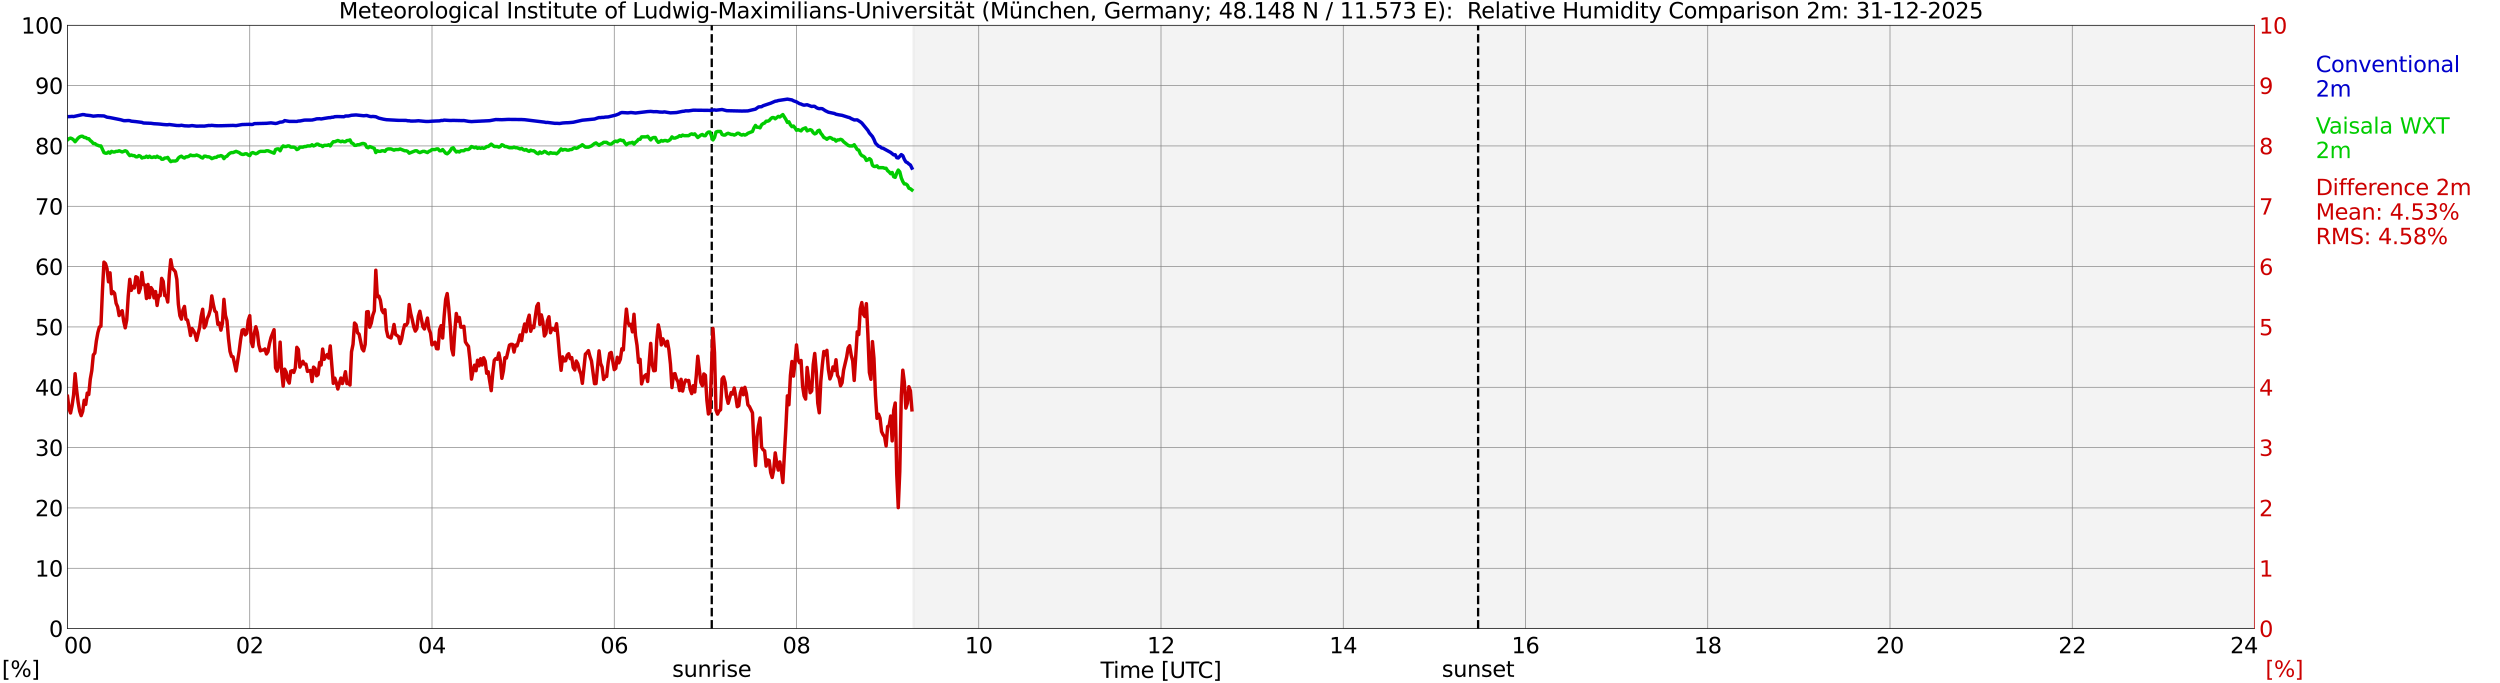 <?xml version="1.0" encoding="utf-8" standalone="no"?>
<!DOCTYPE svg PUBLIC "-//W3C//DTD SVG 1.1//EN"
  "http://www.w3.org/Graphics/SVG/1.1/DTD/svg11.dtd">
<svg xmlns:xlink="http://www.w3.org/1999/xlink" width="1085.4pt" height="296.64pt" viewBox="0 0 1085.4 296.64" xmlns="http://www.w3.org/2000/svg" version="1.1">
 <defs>
  <style type="text/css">*{stroke-linejoin: round; stroke-linecap: butt}</style>
 </defs>
 <g id="figure_1">
  <g id="patch_1">
   <path d="M 0 296.64 
L 1085.4 296.64 
L 1085.4 0 
L 0 0 
z
" style="fill: #ffffff"/>
  </g>
  <g id="axes_1">
   <g id="patch_2">
    <path d="M 29.306 272.909 
L 978.814 272.909 
L 978.814 10.976 
L 29.306 10.976 
z
" style="fill: #ffffff"/>
   </g>
   <g id="patch_3">
    <path d="M 396.581 272.909 
L 978.814 272.909 
L 978.814 10.976 
L 396.581 10.976 
z
" clip-path="url(#p892bbc158f)" style="fill: #d3d3d3; opacity: 0.25; stroke: #d3d3d3; stroke-linejoin: miter"/>
   </g>
   <g id="matplotlib.axis_1">
    <g id="xtick_1">
     <g id="line2d_1">
      <path d="M 29.306 272.909 
L 29.306 10.976 
" clip-path="url(#p892bbc158f)" style="fill: none; stroke: #808080; stroke-width: 0.3; stroke-linecap: square"/>
     </g>
     <g id="line2d_2"/>
     <g id="text_1">
      <!--    00 -->
      <g transform="translate(18.733 283.627) scale(0.095 -0.095)">
       <defs>
        <path id="DejaVuSans-20" transform="scale(0.016)"/>
        <path id="DejaVuSans-30" d="M 2034 4250 
Q 1547 4250 1301 3770 
Q 1056 3291 1056 2328 
Q 1056 1369 1301 889 
Q 1547 409 2034 409 
Q 2525 409 2770 889 
Q 3016 1369 3016 2328 
Q 3016 3291 2770 3770 
Q 2525 4250 2034 4250 
z
M 2034 4750 
Q 2819 4750 3233 4129 
Q 3647 3509 3647 2328 
Q 3647 1150 3233 529 
Q 2819 -91 2034 -91 
Q 1250 -91 836 529 
Q 422 1150 422 2328 
Q 422 3509 836 4129 
Q 1250 4750 2034 4750 
z
" transform="scale(0.016)"/>
       </defs>
       <use xlink:href="#DejaVuSans-20"/>
       <use xlink:href="#DejaVuSans-20" transform="translate(31.787 0)"/>
       <use xlink:href="#DejaVuSans-20" transform="translate(63.574 0)"/>
       <use xlink:href="#DejaVuSans-30" transform="translate(95.361 0)"/>
       <use xlink:href="#DejaVuSans-30" transform="translate(158.984 0)"/>
      </g>
     </g>
    </g>
    <g id="xtick_2">
     <g id="line2d_3">
      <path d="M 108.431 272.909 
L 108.431 10.976 
" clip-path="url(#p892bbc158f)" style="fill: none; stroke: #808080; stroke-width: 0.3; stroke-linecap: square"/>
     </g>
     <g id="line2d_4"/>
     <g id="text_2">
      <!-- 02 -->
      <g transform="translate(102.387 283.627) scale(0.095 -0.095)">
       <defs>
        <path id="DejaVuSans-32" d="M 1228 531 
L 3431 531 
L 3431 0 
L 469 0 
L 469 531 
Q 828 903 1448 1529 
Q 2069 2156 2228 2338 
Q 2531 2678 2651 2914 
Q 2772 3150 2772 3378 
Q 2772 3750 2511 3984 
Q 2250 4219 1831 4219 
Q 1534 4219 1204 4116 
Q 875 4013 500 3803 
L 500 4441 
Q 881 4594 1212 4672 
Q 1544 4750 1819 4750 
Q 2544 4750 2975 4387 
Q 3406 4025 3406 3419 
Q 3406 3131 3298 2873 
Q 3191 2616 2906 2266 
Q 2828 2175 2409 1742 
Q 1991 1309 1228 531 
z
" transform="scale(0.016)"/>
       </defs>
       <use xlink:href="#DejaVuSans-30"/>
       <use xlink:href="#DejaVuSans-32" transform="translate(63.623 0)"/>
      </g>
     </g>
    </g>
    <g id="xtick_3">
     <g id="line2d_5">
      <path d="M 187.557 272.909 
L 187.557 10.976 
" clip-path="url(#p892bbc158f)" style="fill: none; stroke: #808080; stroke-width: 0.3; stroke-linecap: square"/>
     </g>
     <g id="line2d_6"/>
     <g id="text_3">
      <!-- 04 -->
      <g transform="translate(181.513 283.627) scale(0.095 -0.095)">
       <defs>
        <path id="DejaVuSans-34" d="M 2419 4116 
L 825 1625 
L 2419 1625 
L 2419 4116 
z
M 2253 4666 
L 3047 4666 
L 3047 1625 
L 3713 1625 
L 3713 1100 
L 3047 1100 
L 3047 0 
L 2419 0 
L 2419 1100 
L 313 1100 
L 313 1709 
L 2253 4666 
z
" transform="scale(0.016)"/>
       </defs>
       <use xlink:href="#DejaVuSans-30"/>
       <use xlink:href="#DejaVuSans-34" transform="translate(63.623 0)"/>
      </g>
     </g>
    </g>
    <g id="xtick_4">
     <g id="line2d_7">
      <path d="M 266.683 272.909 
L 266.683 10.976 
" clip-path="url(#p892bbc158f)" style="fill: none; stroke: #808080; stroke-width: 0.3; stroke-linecap: square"/>
     </g>
     <g id="line2d_8"/>
     <g id="text_4">
      <!-- 06 -->
      <g transform="translate(260.638 283.627) scale(0.095 -0.095)">
       <defs>
        <path id="DejaVuSans-36" d="M 2113 2584 
Q 1688 2584 1439 2293 
Q 1191 2003 1191 1497 
Q 1191 994 1439 701 
Q 1688 409 2113 409 
Q 2538 409 2786 701 
Q 3034 994 3034 1497 
Q 3034 2003 2786 2293 
Q 2538 2584 2113 2584 
z
M 3366 4563 
L 3366 3988 
Q 3128 4100 2886 4159 
Q 2644 4219 2406 4219 
Q 1781 4219 1451 3797 
Q 1122 3375 1075 2522 
Q 1259 2794 1537 2939 
Q 1816 3084 2150 3084 
Q 2853 3084 3261 2657 
Q 3669 2231 3669 1497 
Q 3669 778 3244 343 
Q 2819 -91 2113 -91 
Q 1303 -91 875 529 
Q 447 1150 447 2328 
Q 447 3434 972 4092 
Q 1497 4750 2381 4750 
Q 2619 4750 2861 4703 
Q 3103 4656 3366 4563 
z
" transform="scale(0.016)"/>
       </defs>
       <use xlink:href="#DejaVuSans-30"/>
       <use xlink:href="#DejaVuSans-36" transform="translate(63.623 0)"/>
      </g>
     </g>
    </g>
    <g id="xtick_5">
     <g id="line2d_9">
      <path d="M 345.808 272.909 
L 345.808 10.976 
" clip-path="url(#p892bbc158f)" style="fill: none; stroke: #808080; stroke-width: 0.3; stroke-linecap: square"/>
     </g>
     <g id="line2d_10"/>
     <g id="text_5">
      <!-- 08 -->
      <g transform="translate(339.764 283.627) scale(0.095 -0.095)">
       <defs>
        <path id="DejaVuSans-38" d="M 2034 2216 
Q 1584 2216 1326 1975 
Q 1069 1734 1069 1313 
Q 1069 891 1326 650 
Q 1584 409 2034 409 
Q 2484 409 2743 651 
Q 3003 894 3003 1313 
Q 3003 1734 2745 1975 
Q 2488 2216 2034 2216 
z
M 1403 2484 
Q 997 2584 770 2862 
Q 544 3141 544 3541 
Q 544 4100 942 4425 
Q 1341 4750 2034 4750 
Q 2731 4750 3128 4425 
Q 3525 4100 3525 3541 
Q 3525 3141 3298 2862 
Q 3072 2584 2669 2484 
Q 3125 2378 3379 2068 
Q 3634 1759 3634 1313 
Q 3634 634 3220 271 
Q 2806 -91 2034 -91 
Q 1263 -91 848 271 
Q 434 634 434 1313 
Q 434 1759 690 2068 
Q 947 2378 1403 2484 
z
M 1172 3481 
Q 1172 3119 1398 2916 
Q 1625 2713 2034 2713 
Q 2441 2713 2670 2916 
Q 2900 3119 2900 3481 
Q 2900 3844 2670 4047 
Q 2441 4250 2034 4250 
Q 1625 4250 1398 4047 
Q 1172 3844 1172 3481 
z
" transform="scale(0.016)"/>
       </defs>
       <use xlink:href="#DejaVuSans-30"/>
       <use xlink:href="#DejaVuSans-38" transform="translate(63.623 0)"/>
      </g>
     </g>
    </g>
    <g id="xtick_6">
     <g id="line2d_11">
      <path d="M 424.934 272.909 
L 424.934 10.976 
" clip-path="url(#p892bbc158f)" style="fill: none; stroke: #808080; stroke-width: 0.3; stroke-linecap: square"/>
     </g>
     <g id="line2d_12"/>
     <g id="text_6">
      <!-- 10 -->
      <g transform="translate(418.89 283.627) scale(0.095 -0.095)">
       <defs>
        <path id="DejaVuSans-31" d="M 794 531 
L 1825 531 
L 1825 4091 
L 703 3866 
L 703 4441 
L 1819 4666 
L 2450 4666 
L 2450 531 
L 3481 531 
L 3481 0 
L 794 0 
L 794 531 
z
" transform="scale(0.016)"/>
       </defs>
       <use xlink:href="#DejaVuSans-31"/>
       <use xlink:href="#DejaVuSans-30" transform="translate(63.623 0)"/>
      </g>
     </g>
    </g>
    <g id="xtick_7">
     <g id="line2d_13">
      <path d="M 504.06 272.909 
L 504.06 10.976 
" clip-path="url(#p892bbc158f)" style="fill: none; stroke: #808080; stroke-width: 0.3; stroke-linecap: square"/>
     </g>
     <g id="line2d_14"/>
     <g id="text_7">
      <!-- 12 -->
      <g transform="translate(498.015 283.627) scale(0.095 -0.095)">
       <use xlink:href="#DejaVuSans-31"/>
       <use xlink:href="#DejaVuSans-32" transform="translate(63.623 0)"/>
      </g>
     </g>
    </g>
    <g id="xtick_8">
     <g id="line2d_15">
      <path d="M 583.185 272.909 
L 583.185 10.976 
" clip-path="url(#p892bbc158f)" style="fill: none; stroke: #808080; stroke-width: 0.3; stroke-linecap: square"/>
     </g>
     <g id="line2d_16"/>
     <g id="text_8">
      <!-- 14 -->
      <g transform="translate(577.141 283.627) scale(0.095 -0.095)">
       <use xlink:href="#DejaVuSans-31"/>
       <use xlink:href="#DejaVuSans-34" transform="translate(63.623 0)"/>
      </g>
     </g>
    </g>
    <g id="xtick_9">
     <g id="line2d_17">
      <path d="M 662.311 272.909 
L 662.311 10.976 
" clip-path="url(#p892bbc158f)" style="fill: none; stroke: #808080; stroke-width: 0.3; stroke-linecap: square"/>
     </g>
     <g id="line2d_18"/>
     <g id="text_9">
      <!-- 16 -->
      <g transform="translate(656.267 283.627) scale(0.095 -0.095)">
       <use xlink:href="#DejaVuSans-31"/>
       <use xlink:href="#DejaVuSans-36" transform="translate(63.623 0)"/>
      </g>
     </g>
    </g>
    <g id="xtick_10">
     <g id="line2d_19">
      <path d="M 741.437 272.909 
L 741.437 10.976 
" clip-path="url(#p892bbc158f)" style="fill: none; stroke: #808080; stroke-width: 0.3; stroke-linecap: square"/>
     </g>
     <g id="line2d_20"/>
     <g id="text_10">
      <!-- 18 -->
      <g transform="translate(735.392 283.627) scale(0.095 -0.095)">
       <use xlink:href="#DejaVuSans-31"/>
       <use xlink:href="#DejaVuSans-38" transform="translate(63.623 0)"/>
      </g>
     </g>
    </g>
    <g id="xtick_11">
     <g id="line2d_21">
      <path d="M 820.562 272.909 
L 820.562 10.976 
" clip-path="url(#p892bbc158f)" style="fill: none; stroke: #808080; stroke-width: 0.3; stroke-linecap: square"/>
     </g>
     <g id="line2d_22"/>
     <g id="text_11">
      <!-- 20 -->
      <g transform="translate(814.518 283.627) scale(0.095 -0.095)">
       <use xlink:href="#DejaVuSans-32"/>
       <use xlink:href="#DejaVuSans-30" transform="translate(63.623 0)"/>
      </g>
     </g>
    </g>
    <g id="xtick_12">
     <g id="line2d_23">
      <path d="M 899.688 272.909 
L 899.688 10.976 
" clip-path="url(#p892bbc158f)" style="fill: none; stroke: #808080; stroke-width: 0.3; stroke-linecap: square"/>
     </g>
     <g id="line2d_24"/>
     <g id="text_12">
      <!-- 22 -->
      <g transform="translate(893.644 283.627) scale(0.095 -0.095)">
       <use xlink:href="#DejaVuSans-32"/>
       <use xlink:href="#DejaVuSans-32" transform="translate(63.623 0)"/>
      </g>
     </g>
    </g>
    <g id="xtick_13">
     <g id="line2d_25">
      <path d="M 978.814 272.909 
L 978.814 10.976 
" clip-path="url(#p892bbc158f)" style="fill: none; stroke: #808080; stroke-width: 0.3; stroke-linecap: square"/>
     </g>
     <g id="line2d_26"/>
     <g id="text_13">
      <!-- 24    -->
      <g transform="translate(968.241 283.627) scale(0.095 -0.095)">
       <use xlink:href="#DejaVuSans-32"/>
       <use xlink:href="#DejaVuSans-34" transform="translate(63.623 0)"/>
       <use xlink:href="#DejaVuSans-20" transform="translate(127.246 0)"/>
       <use xlink:href="#DejaVuSans-20" transform="translate(159.033 0)"/>
       <use xlink:href="#DejaVuSans-20" transform="translate(190.82 0)"/>
      </g>
     </g>
    </g>
    <g id="text_14">
     <!-- Time [UTC] -->
     <g transform="translate(477.806 294.322) scale(0.095 -0.095)">
      <defs>
       <path id="DejaVuSans-54" d="M -19 4666 
L 3928 4666 
L 3928 4134 
L 2272 4134 
L 2272 0 
L 1638 0 
L 1638 4134 
L -19 4134 
L -19 4666 
z
" transform="scale(0.016)"/>
       <path id="DejaVuSans-69" d="M 603 3500 
L 1178 3500 
L 1178 0 
L 603 0 
L 603 3500 
z
M 603 4863 
L 1178 4863 
L 1178 4134 
L 603 4134 
L 603 4863 
z
" transform="scale(0.016)"/>
       <path id="DejaVuSans-6d" d="M 3328 2828 
Q 3544 3216 3844 3400 
Q 4144 3584 4550 3584 
Q 5097 3584 5394 3201 
Q 5691 2819 5691 2113 
L 5691 0 
L 5113 0 
L 5113 2094 
Q 5113 2597 4934 2840 
Q 4756 3084 4391 3084 
Q 3944 3084 3684 2787 
Q 3425 2491 3425 1978 
L 3425 0 
L 2847 0 
L 2847 2094 
Q 2847 2600 2669 2842 
Q 2491 3084 2119 3084 
Q 1678 3084 1418 2786 
Q 1159 2488 1159 1978 
L 1159 0 
L 581 0 
L 581 3500 
L 1159 3500 
L 1159 2956 
Q 1356 3278 1631 3431 
Q 1906 3584 2284 3584 
Q 2666 3584 2933 3390 
Q 3200 3197 3328 2828 
z
" transform="scale(0.016)"/>
       <path id="DejaVuSans-65" d="M 3597 1894 
L 3597 1613 
L 953 1613 
Q 991 1019 1311 708 
Q 1631 397 2203 397 
Q 2534 397 2845 478 
Q 3156 559 3463 722 
L 3463 178 
Q 3153 47 2828 -22 
Q 2503 -91 2169 -91 
Q 1331 -91 842 396 
Q 353 884 353 1716 
Q 353 2575 817 3079 
Q 1281 3584 2069 3584 
Q 2775 3584 3186 3129 
Q 3597 2675 3597 1894 
z
M 3022 2063 
Q 3016 2534 2758 2815 
Q 2500 3097 2075 3097 
Q 1594 3097 1305 2825 
Q 1016 2553 972 2059 
L 3022 2063 
z
" transform="scale(0.016)"/>
       <path id="DejaVuSans-5b" d="M 550 4863 
L 1875 4863 
L 1875 4416 
L 1125 4416 
L 1125 -397 
L 1875 -397 
L 1875 -844 
L 550 -844 
L 550 4863 
z
" transform="scale(0.016)"/>
       <path id="DejaVuSans-55" d="M 556 4666 
L 1191 4666 
L 1191 1831 
Q 1191 1081 1462 751 
Q 1734 422 2344 422 
Q 2950 422 3222 751 
Q 3494 1081 3494 1831 
L 3494 4666 
L 4128 4666 
L 4128 1753 
Q 4128 841 3676 375 
Q 3225 -91 2344 -91 
Q 1459 -91 1007 375 
Q 556 841 556 1753 
L 556 4666 
z
" transform="scale(0.016)"/>
       <path id="DejaVuSans-43" d="M 4122 4306 
L 4122 3641 
Q 3803 3938 3442 4084 
Q 3081 4231 2675 4231 
Q 1875 4231 1450 3742 
Q 1025 3253 1025 2328 
Q 1025 1406 1450 917 
Q 1875 428 2675 428 
Q 3081 428 3442 575 
Q 3803 722 4122 1019 
L 4122 359 
Q 3791 134 3420 21 
Q 3050 -91 2638 -91 
Q 1578 -91 968 557 
Q 359 1206 359 2328 
Q 359 3453 968 4101 
Q 1578 4750 2638 4750 
Q 3056 4750 3426 4639 
Q 3797 4528 4122 4306 
z
" transform="scale(0.016)"/>
       <path id="DejaVuSans-5d" d="M 1947 4863 
L 1947 -844 
L 622 -844 
L 622 -397 
L 1369 -397 
L 1369 4416 
L 622 4416 
L 622 4863 
L 1947 4863 
z
" transform="scale(0.016)"/>
      </defs>
      <use xlink:href="#DejaVuSans-54"/>
      <use xlink:href="#DejaVuSans-69" transform="translate(57.959 0)"/>
      <use xlink:href="#DejaVuSans-6d" transform="translate(85.742 0)"/>
      <use xlink:href="#DejaVuSans-65" transform="translate(183.154 0)"/>
      <use xlink:href="#DejaVuSans-20" transform="translate(244.678 0)"/>
      <use xlink:href="#DejaVuSans-5b" transform="translate(276.465 0)"/>
      <use xlink:href="#DejaVuSans-55" transform="translate(315.479 0)"/>
      <use xlink:href="#DejaVuSans-54" transform="translate(388.672 0)"/>
      <use xlink:href="#DejaVuSans-43" transform="translate(443.881 0)"/>
      <use xlink:href="#DejaVuSans-5d" transform="translate(513.705 0)"/>
     </g>
    </g>
   </g>
   <g id="matplotlib.axis_2">
    <g id="ytick_1">
     <g id="line2d_27">
      <path d="M 29.306 272.909 
L 978.814 272.909 
" clip-path="url(#p892bbc158f)" style="fill: none; stroke: #808080; stroke-width: 0.3; stroke-linecap: square"/>
     </g>
     <g id="line2d_28"/>
     <g id="text_15">
      <!-- 0 -->
      <g transform="translate(21.261 276.518) scale(0.095 -0.095)">
       <use xlink:href="#DejaVuSans-30"/>
      </g>
     </g>
    </g>
    <g id="ytick_2">
     <g id="line2d_29">
      <path d="M 29.306 246.715 
L 978.814 246.715 
" clip-path="url(#p892bbc158f)" style="fill: none; stroke: #808080; stroke-width: 0.3; stroke-linecap: square"/>
     </g>
     <g id="line2d_30"/>
     <g id="text_16">
      <!-- 10 -->
      <g transform="translate(15.217 250.325) scale(0.095 -0.095)">
       <use xlink:href="#DejaVuSans-31"/>
       <use xlink:href="#DejaVuSans-30" transform="translate(63.623 0)"/>
      </g>
     </g>
    </g>
    <g id="ytick_3">
     <g id="line2d_31">
      <path d="M 29.306 220.522 
L 978.814 220.522 
" clip-path="url(#p892bbc158f)" style="fill: none; stroke: #808080; stroke-width: 0.3; stroke-linecap: square"/>
     </g>
     <g id="line2d_32"/>
     <g id="text_17">
      <!-- 20 -->
      <g transform="translate(15.217 224.131) scale(0.095 -0.095)">
       <use xlink:href="#DejaVuSans-32"/>
       <use xlink:href="#DejaVuSans-30" transform="translate(63.623 0)"/>
      </g>
     </g>
    </g>
    <g id="ytick_4">
     <g id="line2d_33">
      <path d="M 29.306 194.329 
L 978.814 194.329 
" clip-path="url(#p892bbc158f)" style="fill: none; stroke: #808080; stroke-width: 0.3; stroke-linecap: square"/>
     </g>
     <g id="line2d_34"/>
     <g id="text_18">
      <!-- 30 -->
      <g transform="translate(15.217 197.938) scale(0.095 -0.095)">
       <defs>
        <path id="DejaVuSans-33" d="M 2597 2516 
Q 3050 2419 3304 2112 
Q 3559 1806 3559 1356 
Q 3559 666 3084 287 
Q 2609 -91 1734 -91 
Q 1441 -91 1130 -33 
Q 819 25 488 141 
L 488 750 
Q 750 597 1062 519 
Q 1375 441 1716 441 
Q 2309 441 2620 675 
Q 2931 909 2931 1356 
Q 2931 1769 2642 2001 
Q 2353 2234 1838 2234 
L 1294 2234 
L 1294 2753 
L 1863 2753 
Q 2328 2753 2575 2939 
Q 2822 3125 2822 3475 
Q 2822 3834 2567 4026 
Q 2313 4219 1838 4219 
Q 1578 4219 1281 4162 
Q 984 4106 628 3988 
L 628 4550 
Q 988 4650 1302 4700 
Q 1616 4750 1894 4750 
Q 2613 4750 3031 4423 
Q 3450 4097 3450 3541 
Q 3450 3153 3228 2886 
Q 3006 2619 2597 2516 
z
" transform="scale(0.016)"/>
       </defs>
       <use xlink:href="#DejaVuSans-33"/>
       <use xlink:href="#DejaVuSans-30" transform="translate(63.623 0)"/>
      </g>
     </g>
    </g>
    <g id="ytick_5">
     <g id="line2d_35">
      <path d="M 29.306 168.136 
L 978.814 168.136 
" clip-path="url(#p892bbc158f)" style="fill: none; stroke: #808080; stroke-width: 0.3; stroke-linecap: square"/>
     </g>
     <g id="line2d_36"/>
     <g id="text_19">
      <!-- 40 -->
      <g transform="translate(15.217 171.745) scale(0.095 -0.095)">
       <use xlink:href="#DejaVuSans-34"/>
       <use xlink:href="#DejaVuSans-30" transform="translate(63.623 0)"/>
      </g>
     </g>
    </g>
    <g id="ytick_6">
     <g id="line2d_37">
      <path d="M 29.306 141.942 
L 978.814 141.942 
" clip-path="url(#p892bbc158f)" style="fill: none; stroke: #808080; stroke-width: 0.3; stroke-linecap: square"/>
     </g>
     <g id="line2d_38"/>
     <g id="text_20">
      <!-- 50 -->
      <g transform="translate(15.217 145.551) scale(0.095 -0.095)">
       <defs>
        <path id="DejaVuSans-35" d="M 691 4666 
L 3169 4666 
L 3169 4134 
L 1269 4134 
L 1269 2991 
Q 1406 3038 1543 3061 
Q 1681 3084 1819 3084 
Q 2600 3084 3056 2656 
Q 3513 2228 3513 1497 
Q 3513 744 3044 326 
Q 2575 -91 1722 -91 
Q 1428 -91 1123 -41 
Q 819 9 494 109 
L 494 744 
Q 775 591 1075 516 
Q 1375 441 1709 441 
Q 2250 441 2565 725 
Q 2881 1009 2881 1497 
Q 2881 1984 2565 2268 
Q 2250 2553 1709 2553 
Q 1456 2553 1204 2497 
Q 953 2441 691 2322 
L 691 4666 
z
" transform="scale(0.016)"/>
       </defs>
       <use xlink:href="#DejaVuSans-35"/>
       <use xlink:href="#DejaVuSans-30" transform="translate(63.623 0)"/>
      </g>
     </g>
    </g>
    <g id="ytick_7">
     <g id="line2d_39">
      <path d="M 29.306 115.749 
L 978.814 115.749 
" clip-path="url(#p892bbc158f)" style="fill: none; stroke: #808080; stroke-width: 0.3; stroke-linecap: square"/>
     </g>
     <g id="line2d_40"/>
     <g id="text_21">
      <!-- 60 -->
      <g transform="translate(15.217 119.358) scale(0.095 -0.095)">
       <use xlink:href="#DejaVuSans-36"/>
       <use xlink:href="#DejaVuSans-30" transform="translate(63.623 0)"/>
      </g>
     </g>
    </g>
    <g id="ytick_8">
     <g id="line2d_41">
      <path d="M 29.306 89.556 
L 978.814 89.556 
" clip-path="url(#p892bbc158f)" style="fill: none; stroke: #808080; stroke-width: 0.3; stroke-linecap: square"/>
     </g>
     <g id="line2d_42"/>
     <g id="text_22">
      <!-- 70 -->
      <g transform="translate(15.217 93.165) scale(0.095 -0.095)">
       <defs>
        <path id="DejaVuSans-37" d="M 525 4666 
L 3525 4666 
L 3525 4397 
L 1831 0 
L 1172 0 
L 2766 4134 
L 525 4134 
L 525 4666 
z
" transform="scale(0.016)"/>
       </defs>
       <use xlink:href="#DejaVuSans-37"/>
       <use xlink:href="#DejaVuSans-30" transform="translate(63.623 0)"/>
      </g>
     </g>
    </g>
    <g id="ytick_9">
     <g id="line2d_43">
      <path d="M 29.306 63.362 
L 978.814 63.362 
" clip-path="url(#p892bbc158f)" style="fill: none; stroke: #808080; stroke-width: 0.3; stroke-linecap: square"/>
     </g>
     <g id="line2d_44"/>
     <g id="text_23">
      <!-- 80 -->
      <g transform="translate(15.217 66.972) scale(0.095 -0.095)">
       <use xlink:href="#DejaVuSans-38"/>
       <use xlink:href="#DejaVuSans-30" transform="translate(63.623 0)"/>
      </g>
     </g>
    </g>
    <g id="ytick_10">
     <g id="line2d_45">
      <path d="M 29.306 37.169 
L 978.814 37.169 
" clip-path="url(#p892bbc158f)" style="fill: none; stroke: #808080; stroke-width: 0.3; stroke-linecap: square"/>
     </g>
     <g id="line2d_46"/>
     <g id="text_24">
      <!-- 90 -->
      <g transform="translate(15.217 40.778) scale(0.095 -0.095)">
       <defs>
        <path id="DejaVuSans-39" d="M 703 97 
L 703 672 
Q 941 559 1184 500 
Q 1428 441 1663 441 
Q 2288 441 2617 861 
Q 2947 1281 2994 2138 
Q 2813 1869 2534 1725 
Q 2256 1581 1919 1581 
Q 1219 1581 811 2004 
Q 403 2428 403 3163 
Q 403 3881 828 4315 
Q 1253 4750 1959 4750 
Q 2769 4750 3195 4129 
Q 3622 3509 3622 2328 
Q 3622 1225 3098 567 
Q 2575 -91 1691 -91 
Q 1453 -91 1209 -44 
Q 966 3 703 97 
z
M 1959 2075 
Q 2384 2075 2632 2365 
Q 2881 2656 2881 3163 
Q 2881 3666 2632 3958 
Q 2384 4250 1959 4250 
Q 1534 4250 1286 3958 
Q 1038 3666 1038 3163 
Q 1038 2656 1286 2365 
Q 1534 2075 1959 2075 
z
" transform="scale(0.016)"/>
       </defs>
       <use xlink:href="#DejaVuSans-39"/>
       <use xlink:href="#DejaVuSans-30" transform="translate(63.623 0)"/>
      </g>
     </g>
    </g>
    <g id="ytick_11">
     <g id="line2d_47">
      <path d="M 29.306 10.976 
L 978.814 10.976 
" clip-path="url(#p892bbc158f)" style="fill: none; stroke: #808080; stroke-width: 0.3; stroke-linecap: square"/>
     </g>
     <g id="line2d_48"/>
     <g id="text_25">
      <!-- 100 -->
      <g transform="translate(9.173 14.585) scale(0.095 -0.095)">
       <use xlink:href="#DejaVuSans-31"/>
       <use xlink:href="#DejaVuSans-30" transform="translate(63.623 0)"/>
       <use xlink:href="#DejaVuSans-30" transform="translate(127.246 0)"/>
      </g>
     </g>
    </g>
   </g>
   <g id="line2d_49">
    <path d="M 309.015 272.909 
L 309.015 10.976 
" clip-path="url(#p892bbc158f)" style="fill: none; stroke-dasharray: 3.7,1.6; stroke-dashoffset: 0; stroke: #000000"/>
   </g>
   <g id="line2d_50">
    <path d="M 641.738 272.909 
L 641.738 10.976 
" clip-path="url(#p892bbc158f)" style="fill: none; stroke-dasharray: 3.7,1.6; stroke-dashoffset: 0; stroke: #000000"/>
   </g>
   <g id="line2d_51">
    <path d="M 29.306 50.659 
L 30.625 50.596 
L 31.284 50.538 
L 31.943 50.604 
L 35.9 49.742 
L 36.559 49.784 
L 37.218 49.962 
L 39.197 50.174 
L 40.515 50.433 
L 42.493 50.247 
L 45.131 50.334 
L 46.45 50.873 
L 47.768 51.059 
L 52.384 51.984 
L 53.703 52.372 
L 54.362 52.4 
L 55.681 52.327 
L 56.34 52.39 
L 57 52.607 
L 58.978 52.801 
L 60.297 52.966 
L 61.615 53.142 
L 62.275 53.406 
L 65.572 53.535 
L 66.89 53.718 
L 68.209 53.786 
L 69.528 53.888 
L 70.847 54.048 
L 72.166 54.15 
L 72.825 54.161 
L 73.484 54.056 
L 76.781 54.488 
L 78.1 54.493 
L 78.759 54.381 
L 80.078 54.614 
L 82.056 54.703 
L 83.375 54.525 
L 85.353 54.776 
L 86.672 54.737 
L 87.991 54.737 
L 88.65 54.755 
L 90.628 54.475 
L 91.288 54.504 
L 91.947 54.42 
L 93.266 54.553 
L 94.584 54.606 
L 95.903 54.595 
L 101.178 54.443 
L 102.497 54.533 
L 105.135 54.074 
L 108.431 53.969 
L 109.091 54.061 
L 109.75 54.001 
L 110.41 53.676 
L 115.685 53.535 
L 117.663 53.343 
L 119.641 53.613 
L 120.3 53.495 
L 121.619 53.021 
L 122.278 52.987 
L 122.938 52.835 
L 123.597 52.361 
L 125.575 52.704 
L 128.872 52.723 
L 129.532 52.552 
L 130.191 52.534 
L 132.169 52.144 
L 135.466 52.112 
L 136.785 51.811 
L 137.444 51.602 
L 138.763 51.547 
L 139.422 51.657 
L 140.741 51.41 
L 142.719 51.093 
L 143.379 51.091 
L 144.038 50.905 
L 144.697 50.881 
L 145.357 50.656 
L 146.676 50.604 
L 149.313 50.677 
L 149.972 50.376 
L 151.291 50.352 
L 152.61 50.038 
L 154.588 49.907 
L 157.885 50.258 
L 159.204 50.135 
L 160.523 50.541 
L 161.182 50.63 
L 161.841 50.549 
L 163.16 50.685 
L 164.479 51.285 
L 166.457 51.746 
L 167.776 51.968 
L 173.051 52.259 
L 175.029 52.259 
L 176.348 52.288 
L 177.007 52.437 
L 177.666 52.437 
L 178.326 52.565 
L 180.304 52.542 
L 181.623 52.421 
L 183.601 52.613 
L 184.92 52.736 
L 186.238 52.723 
L 187.557 52.615 
L 189.535 52.518 
L 190.854 52.476 
L 191.513 52.306 
L 192.173 52.319 
L 192.832 52.152 
L 195.47 52.317 
L 196.788 52.267 
L 200.745 52.369 
L 201.404 52.335 
L 203.382 52.678 
L 204.701 52.793 
L 206.02 52.712 
L 212.614 52.393 
L 215.251 51.9 
L 217.889 51.973 
L 220.526 51.842 
L 226.461 51.903 
L 227.779 51.971 
L 236.351 53.016 
L 237.011 53.17 
L 237.67 53.139 
L 240.967 53.556 
L 241.626 53.529 
L 242.945 53.613 
L 244.264 53.398 
L 245.583 53.304 
L 246.901 53.262 
L 248.88 53.076 
L 252.836 52.191 
L 258.111 51.68 
L 259.43 51.222 
L 260.089 51.044 
L 260.748 51.062 
L 261.408 50.962 
L 262.067 50.975 
L 262.726 50.837 
L 264.045 50.766 
L 267.342 49.967 
L 268.661 49.467 
L 269.32 49.05 
L 269.98 48.856 
L 272.617 49.006 
L 273.936 48.841 
L 275.914 49.066 
L 281.189 48.443 
L 282.508 48.361 
L 283.827 48.5 
L 285.145 48.474 
L 286.464 48.65 
L 287.783 48.686 
L 288.442 48.571 
L 289.761 48.791 
L 291.08 48.998 
L 293.717 48.864 
L 296.355 48.335 
L 297.014 48.293 
L 297.674 48.118 
L 298.992 48.136 
L 300.971 47.84 
L 308.224 47.924 
L 310.202 47.714 
L 310.861 47.851 
L 313.499 47.547 
L 315.477 48.055 
L 320.752 48.183 
L 322.071 48.215 
L 324.049 48.175 
L 324.708 48.147 
L 326.027 47.835 
L 328.005 47.379 
L 329.324 46.431 
L 330.643 46.316 
L 331.302 45.904 
L 334.599 44.799 
L 336.577 43.948 
L 337.236 43.867 
L 337.896 43.647 
L 341.852 43.042 
L 343.83 43.385 
L 344.49 43.757 
L 345.808 44.236 
L 347.127 45.011 
L 347.787 45.174 
L 348.446 45.493 
L 349.105 45.661 
L 350.424 45.478 
L 352.402 46.234 
L 353.062 46.138 
L 353.721 46.179 
L 354.38 46.696 
L 355.04 47.026 
L 355.699 47.183 
L 356.359 47.128 
L 357.018 47.201 
L 358.337 48.076 
L 359.655 48.71 
L 362.293 49.276 
L 362.952 49.595 
L 364.271 49.868 
L 365.59 50.072 
L 368.227 50.915 
L 368.887 51.08 
L 369.546 51.486 
L 370.865 52.065 
L 372.184 52.049 
L 373.502 52.888 
L 374.162 53.398 
L 376.799 56.62 
L 377.459 57.746 
L 378.777 59.284 
L 379.437 60.533 
L 380.096 62.139 
L 381.415 63.483 
L 382.074 63.656 
L 382.734 64.237 
L 383.393 64.373 
L 386.69 66.183 
L 388.009 67.242 
L 388.668 67.189 
L 389.328 68.441 
L 389.987 68.588 
L 391.306 67.129 
L 391.965 67.598 
L 392.624 69.169 
L 393.284 70.29 
L 393.943 70.602 
L 394.603 71.197 
L 395.262 71.637 
L 395.921 72.986 
L 395.921 72.986 
" clip-path="url(#p892bbc158f)" style="fill: none; stroke: #0000cc; stroke-width: 1.5; stroke-linecap: square"/>
   </g>
   <g id="line2d_52">
    <path d="M 29.306 60.743 
L 29.965 60.219 
L 30.625 59.957 
L 31.284 60.219 
L 31.943 60.743 
L 32.603 61.529 
L 33.921 59.957 
L 34.581 59.433 
L 35.24 59.171 
L 35.9 59.171 
L 36.559 59.695 
L 37.218 59.695 
L 37.878 60.219 
L 38.537 60.219 
L 39.197 61.005 
L 39.856 61.529 
L 40.515 62.315 
L 41.175 62.315 
L 41.834 62.838 
L 43.153 63.362 
L 43.812 63.362 
L 45.131 66.244 
L 45.79 66.506 
L 46.45 66.506 
L 47.109 65.982 
L 47.768 66.506 
L 48.428 65.72 
L 49.087 65.982 
L 49.747 65.982 
L 50.406 65.72 
L 51.065 65.72 
L 51.725 65.458 
L 53.043 65.982 
L 54.362 65.458 
L 55.022 65.72 
L 55.681 66.767 
L 56.34 67.553 
L 57 67.291 
L 57.659 67.553 
L 58.319 67.553 
L 58.978 68.077 
L 59.637 68.077 
L 60.297 67.553 
L 60.956 67.815 
L 61.615 68.601 
L 62.275 68.339 
L 62.934 68.339 
L 63.594 67.815 
L 64.253 68.339 
L 64.912 67.815 
L 65.572 68.339 
L 66.231 68.339 
L 66.89 68.077 
L 67.55 68.339 
L 68.209 67.815 
L 68.869 68.339 
L 69.528 68.339 
L 70.187 69.125 
L 70.847 69.125 
L 71.506 68.601 
L 72.166 68.601 
L 72.825 68.339 
L 73.484 69.387 
L 74.144 70.173 
L 74.803 69.911 
L 76.122 69.911 
L 76.781 69.649 
L 77.441 68.601 
L 78.1 68.077 
L 78.759 67.815 
L 79.419 68.339 
L 80.078 68.601 
L 80.737 68.077 
L 81.397 68.077 
L 82.056 67.815 
L 82.716 67.291 
L 83.375 67.553 
L 84.694 67.553 
L 85.353 67.291 
L 86.672 67.815 
L 87.331 68.339 
L 87.991 68.601 
L 88.65 67.815 
L 89.309 67.815 
L 89.969 68.077 
L 90.628 68.077 
L 91.288 68.339 
L 91.947 68.863 
L 93.266 68.339 
L 93.925 68.339 
L 94.584 67.815 
L 95.244 67.815 
L 95.903 67.553 
L 96.563 67.815 
L 97.222 68.863 
L 97.881 68.077 
L 98.541 67.815 
L 99.2 67.029 
L 99.86 66.506 
L 100.519 66.244 
L 101.178 66.244 
L 102.497 65.72 
L 103.816 66.244 
L 104.475 66.767 
L 105.135 67.029 
L 105.794 67.029 
L 106.453 66.767 
L 107.113 66.767 
L 107.772 67.291 
L 108.431 67.553 
L 109.091 66.506 
L 109.75 66.244 
L 111.069 66.767 
L 111.728 66.506 
L 112.388 65.982 
L 113.047 65.72 
L 115.025 65.72 
L 115.685 65.458 
L 116.344 65.458 
L 118.982 66.506 
L 119.641 64.934 
L 120.3 64.672 
L 120.96 64.672 
L 121.619 65.458 
L 122.278 64.148 
L 122.938 63.362 
L 123.597 63.624 
L 124.257 63.624 
L 124.916 63.362 
L 125.575 63.362 
L 126.235 63.886 
L 127.553 63.886 
L 128.213 64.148 
L 128.872 64.934 
L 129.532 64.672 
L 130.191 63.886 
L 131.51 63.886 
L 132.169 63.624 
L 132.829 63.624 
L 133.488 63.362 
L 134.807 63.362 
L 135.466 62.838 
L 136.125 63.362 
L 136.785 63.1 
L 137.444 62.577 
L 138.104 62.577 
L 138.763 63.1 
L 139.422 63.1 
L 140.082 63.624 
L 140.741 63.1 
L 142.06 63.1 
L 142.719 62.838 
L 143.379 63.362 
L 144.038 62.315 
L 144.697 61.529 
L 145.357 61.529 
L 146.676 61.005 
L 147.994 61.529 
L 148.654 61.267 
L 149.313 61.529 
L 149.972 61.529 
L 150.632 61.005 
L 151.291 61.005 
L 151.951 60.743 
L 152.61 62.053 
L 153.269 62.315 
L 153.929 63.1 
L 154.588 63.1 
L 155.247 62.838 
L 155.907 62.838 
L 157.226 62.315 
L 157.885 62.315 
L 158.544 62.577 
L 159.204 63.886 
L 159.863 64.148 
L 160.523 63.624 
L 162.501 64.41 
L 163.16 66.244 
L 163.819 65.458 
L 164.479 65.72 
L 165.138 65.72 
L 165.798 65.458 
L 166.457 65.458 
L 167.116 65.72 
L 167.776 64.934 
L 168.435 64.672 
L 169.754 64.672 
L 171.073 65.196 
L 171.732 64.934 
L 173.051 64.934 
L 173.71 64.672 
L 175.688 65.458 
L 176.348 65.458 
L 177.007 65.72 
L 177.666 66.506 
L 180.304 65.458 
L 180.963 65.458 
L 181.623 65.982 
L 182.282 66.244 
L 183.601 65.72 
L 184.26 65.72 
L 185.579 66.244 
L 186.238 65.72 
L 186.898 65.458 
L 187.557 64.934 
L 188.876 64.934 
L 189.535 64.672 
L 190.195 64.672 
L 190.854 65.458 
L 191.513 65.458 
L 192.173 64.934 
L 193.492 66.506 
L 194.151 66.767 
L 194.81 66.244 
L 195.47 65.458 
L 196.129 64.41 
L 196.788 64.148 
L 197.448 65.196 
L 198.107 65.982 
L 198.767 65.72 
L 199.426 65.982 
L 200.085 65.458 
L 201.404 65.458 
L 202.063 64.934 
L 203.382 64.934 
L 204.042 64.41 
L 204.701 63.624 
L 206.02 64.148 
L 206.679 63.886 
L 207.339 64.41 
L 207.998 64.148 
L 208.657 64.41 
L 209.317 64.148 
L 209.976 64.41 
L 210.635 64.148 
L 211.295 63.624 
L 211.954 63.624 
L 213.273 62.577 
L 214.592 63.624 
L 215.91 63.624 
L 216.57 63.886 
L 217.229 63.624 
L 217.889 62.838 
L 218.548 63.1 
L 219.207 63.624 
L 219.867 63.624 
L 221.186 64.148 
L 222.504 64.148 
L 223.164 63.886 
L 223.823 64.148 
L 224.482 64.148 
L 225.801 64.672 
L 226.461 64.41 
L 227.12 64.934 
L 227.779 65.196 
L 228.439 64.934 
L 229.098 65.458 
L 229.757 65.72 
L 230.417 65.196 
L 231.076 65.458 
L 231.736 65.458 
L 233.054 66.506 
L 233.714 66.767 
L 234.373 65.982 
L 235.033 66.506 
L 235.692 66.244 
L 236.351 65.72 
L 237.011 65.982 
L 237.67 66.506 
L 238.329 66.767 
L 238.989 66.244 
L 239.648 66.506 
L 240.967 66.506 
L 241.626 66.767 
L 242.286 66.244 
L 243.604 64.672 
L 244.264 65.196 
L 244.923 64.934 
L 245.583 64.934 
L 246.242 65.196 
L 246.901 65.196 
L 247.561 64.934 
L 248.22 64.934 
L 248.88 64.41 
L 249.539 64.148 
L 250.198 64.41 
L 250.858 64.148 
L 251.517 63.624 
L 252.176 63.362 
L 252.836 62.838 
L 254.155 63.886 
L 255.473 63.886 
L 256.792 63.362 
L 258.111 62.315 
L 258.77 62.053 
L 260.089 63.1 
L 260.748 62.577 
L 261.408 62.315 
L 262.067 61.791 
L 263.386 61.791 
L 264.045 62.315 
L 264.705 62.577 
L 265.364 62.577 
L 266.683 61.529 
L 267.342 61.267 
L 268.002 61.529 
L 268.661 61.005 
L 269.32 60.743 
L 269.98 61.005 
L 270.639 61.005 
L 271.298 62.053 
L 271.958 62.838 
L 272.617 62.315 
L 273.277 62.053 
L 273.936 62.053 
L 274.595 61.791 
L 275.255 62.577 
L 275.914 61.791 
L 276.573 61.267 
L 277.233 60.481 
L 277.892 60.481 
L 278.552 59.433 
L 280.53 59.433 
L 281.189 59.171 
L 282.508 60.743 
L 283.167 59.957 
L 283.827 59.695 
L 284.486 59.695 
L 285.145 61.005 
L 285.805 61.791 
L 286.464 61.529 
L 287.124 61.005 
L 287.783 61.267 
L 288.442 61.005 
L 289.102 61.005 
L 289.761 61.267 
L 290.42 61.005 
L 291.08 60.481 
L 291.739 59.433 
L 292.399 59.957 
L 293.058 59.957 
L 294.377 59.433 
L 295.036 58.909 
L 295.696 59.171 
L 296.355 58.648 
L 297.014 58.909 
L 298.992 58.909 
L 299.652 58.386 
L 300.311 58.124 
L 300.971 58.386 
L 301.63 58.124 
L 302.949 59.695 
L 304.267 58.648 
L 304.927 58.386 
L 305.586 58.909 
L 306.246 58.909 
L 306.905 57.862 
L 307.564 57.338 
L 308.224 57.338 
L 309.543 60.743 
L 310.202 59.695 
L 310.861 57.338 
L 311.521 57.076 
L 312.839 57.076 
L 313.499 58.386 
L 314.158 58.648 
L 314.818 58.648 
L 315.477 58.124 
L 316.136 57.862 
L 317.455 58.386 
L 318.114 58.386 
L 318.774 58.648 
L 319.433 58.386 
L 320.093 57.862 
L 320.752 57.862 
L 321.411 58.386 
L 322.071 58.648 
L 322.73 58.386 
L 323.39 58.648 
L 324.049 58.386 
L 324.708 57.862 
L 326.686 57.076 
L 327.346 55.504 
L 328.005 54.457 
L 328.665 55.242 
L 329.324 55.242 
L 329.983 55.504 
L 330.643 54.195 
L 331.302 53.671 
L 331.961 53.409 
L 332.621 52.623 
L 333.28 52.623 
L 333.94 52.361 
L 334.599 51.575 
L 335.258 51.051 
L 335.918 51.051 
L 336.577 51.575 
L 337.896 50.528 
L 338.555 50.79 
L 339.874 49.742 
L 341.193 51.837 
L 341.852 53.147 
L 342.512 52.885 
L 343.171 54.195 
L 343.83 54.98 
L 344.49 54.719 
L 345.149 55.504 
L 345.808 56.552 
L 346.468 56.29 
L 347.787 56.814 
L 348.446 56.028 
L 349.765 55.504 
L 350.424 56.814 
L 351.743 56.29 
L 352.402 56.552 
L 353.062 57.6 
L 353.721 58.124 
L 354.38 57.862 
L 355.04 56.814 
L 355.699 56.552 
L 356.359 57.862 
L 357.018 58.648 
L 357.677 59.695 
L 358.337 59.957 
L 358.996 60.481 
L 359.655 59.957 
L 360.315 59.695 
L 360.974 59.957 
L 361.634 60.481 
L 362.293 60.481 
L 362.952 61.267 
L 363.612 60.743 
L 364.271 60.743 
L 364.93 60.481 
L 365.59 60.743 
L 366.249 61.529 
L 368.227 63.1 
L 368.887 63.362 
L 370.206 63.362 
L 370.865 62.838 
L 372.184 64.934 
L 372.843 65.196 
L 373.502 66.767 
L 374.162 67.553 
L 374.821 67.815 
L 375.481 68.339 
L 376.14 69.649 
L 376.799 69.387 
L 377.459 68.863 
L 378.118 69.387 
L 378.777 71.744 
L 379.437 72.268 
L 380.096 72.268 
L 380.756 72.006 
L 381.415 72.792 
L 383.393 72.792 
L 384.053 73.054 
L 384.712 73.054 
L 385.371 74.102 
L 386.031 74.625 
L 386.69 75.411 
L 387.349 74.887 
L 388.009 76.721 
L 388.668 76.983 
L 389.328 75.149 
L 389.987 73.84 
L 390.646 74.625 
L 391.306 77.245 
L 391.965 78.816 
L 392.624 79.864 
L 393.284 79.864 
L 393.943 80.388 
L 394.603 81.698 
L 395.262 81.96 
L 395.921 82.483 
L 395.921 82.483 
" clip-path="url(#p892bbc158f)" style="fill: none; stroke: #00cc00; stroke-width: 1.5; stroke-linecap: square"/>
   </g>
   <g id="patch_4">
    <path d="M 29.306 272.909 
L 29.306 10.976 
" style="fill: none; stroke: #000000; stroke-width: 0.3; stroke-linejoin: miter; stroke-linecap: square"/>
   </g>
   <g id="patch_5">
    <path d="M 29.306 272.909 
L 978.814 272.909 
" style="fill: none; stroke: #000000; stroke-width: 0.3; stroke-linejoin: miter; stroke-linecap: square"/>
   </g>
   <g id="patch_6">
    <path d="M 29.306 10.976 
L 978.814 10.976 
" style="fill: none; stroke: #000000; stroke-width: 0.3; stroke-linejoin: miter; stroke-linecap: square"/>
   </g>
   <g id="text_26">
    <!-- sunrise -->
    <g transform="translate(291.85 293.863) scale(0.095 -0.095)">
     <defs>
      <path id="DejaVuSans-73" d="M 2834 3397 
L 2834 2853 
Q 2591 2978 2328 3040 
Q 2066 3103 1784 3103 
Q 1356 3103 1142 2972 
Q 928 2841 928 2578 
Q 928 2378 1081 2264 
Q 1234 2150 1697 2047 
L 1894 2003 
Q 2506 1872 2764 1633 
Q 3022 1394 3022 966 
Q 3022 478 2636 193 
Q 2250 -91 1575 -91 
Q 1294 -91 989 -36 
Q 684 19 347 128 
L 347 722 
Q 666 556 975 473 
Q 1284 391 1588 391 
Q 1994 391 2212 530 
Q 2431 669 2431 922 
Q 2431 1156 2273 1281 
Q 2116 1406 1581 1522 
L 1381 1569 
Q 847 1681 609 1914 
Q 372 2147 372 2553 
Q 372 3047 722 3315 
Q 1072 3584 1716 3584 
Q 2034 3584 2315 3537 
Q 2597 3491 2834 3397 
z
" transform="scale(0.016)"/>
      <path id="DejaVuSans-75" d="M 544 1381 
L 544 3500 
L 1119 3500 
L 1119 1403 
Q 1119 906 1312 657 
Q 1506 409 1894 409 
Q 2359 409 2629 706 
Q 2900 1003 2900 1516 
L 2900 3500 
L 3475 3500 
L 3475 0 
L 2900 0 
L 2900 538 
Q 2691 219 2414 64 
Q 2138 -91 1772 -91 
Q 1169 -91 856 284 
Q 544 659 544 1381 
z
M 1991 3584 
L 1991 3584 
z
" transform="scale(0.016)"/>
      <path id="DejaVuSans-6e" d="M 3513 2113 
L 3513 0 
L 2938 0 
L 2938 2094 
Q 2938 2591 2744 2837 
Q 2550 3084 2163 3084 
Q 1697 3084 1428 2787 
Q 1159 2491 1159 1978 
L 1159 0 
L 581 0 
L 581 3500 
L 1159 3500 
L 1159 2956 
Q 1366 3272 1645 3428 
Q 1925 3584 2291 3584 
Q 2894 3584 3203 3211 
Q 3513 2838 3513 2113 
z
" transform="scale(0.016)"/>
      <path id="DejaVuSans-72" d="M 2631 2963 
Q 2534 3019 2420 3045 
Q 2306 3072 2169 3072 
Q 1681 3072 1420 2755 
Q 1159 2438 1159 1844 
L 1159 0 
L 581 0 
L 581 3500 
L 1159 3500 
L 1159 2956 
Q 1341 3275 1631 3429 
Q 1922 3584 2338 3584 
Q 2397 3584 2469 3576 
Q 2541 3569 2628 3553 
L 2631 2963 
z
" transform="scale(0.016)"/>
     </defs>
     <use xlink:href="#DejaVuSans-73"/>
     <use xlink:href="#DejaVuSans-75" transform="translate(52.1 0)"/>
     <use xlink:href="#DejaVuSans-6e" transform="translate(115.479 0)"/>
     <use xlink:href="#DejaVuSans-72" transform="translate(178.857 0)"/>
     <use xlink:href="#DejaVuSans-69" transform="translate(219.971 0)"/>
     <use xlink:href="#DejaVuSans-73" transform="translate(247.754 0)"/>
     <use xlink:href="#DejaVuSans-65" transform="translate(299.854 0)"/>
    </g>
   </g>
   <g id="text_27">
    <!-- sunset -->
    <g transform="translate(625.984 293.863) scale(0.095 -0.095)">
     <defs>
      <path id="DejaVuSans-74" d="M 1172 4494 
L 1172 3500 
L 2356 3500 
L 2356 3053 
L 1172 3053 
L 1172 1153 
Q 1172 725 1289 603 
Q 1406 481 1766 481 
L 2356 481 
L 2356 0 
L 1766 0 
Q 1100 0 847 248 
Q 594 497 594 1153 
L 594 3053 
L 172 3053 
L 172 3500 
L 594 3500 
L 594 4494 
L 1172 4494 
z
" transform="scale(0.016)"/>
     </defs>
     <use xlink:href="#DejaVuSans-73"/>
     <use xlink:href="#DejaVuSans-75" transform="translate(52.1 0)"/>
     <use xlink:href="#DejaVuSans-6e" transform="translate(115.479 0)"/>
     <use xlink:href="#DejaVuSans-73" transform="translate(178.857 0)"/>
     <use xlink:href="#DejaVuSans-65" transform="translate(230.957 0)"/>
     <use xlink:href="#DejaVuSans-74" transform="translate(292.48 0)"/>
    </g>
   </g>
   <g id="text_28">
    <!-- [%] -->
    <g transform="translate(0.821 293.863) scale(0.095 -0.095)">
     <defs>
      <path id="DejaVuSans-25" d="M 4653 2053 
Q 4381 2053 4226 1822 
Q 4072 1591 4072 1178 
Q 4072 772 4226 539 
Q 4381 306 4653 306 
Q 4919 306 5073 539 
Q 5228 772 5228 1178 
Q 5228 1588 5073 1820 
Q 4919 2053 4653 2053 
z
M 4653 2450 
Q 5147 2450 5437 2106 
Q 5728 1763 5728 1178 
Q 5728 594 5436 251 
Q 5144 -91 4653 -91 
Q 4153 -91 3862 251 
Q 3572 594 3572 1178 
Q 3572 1766 3864 2108 
Q 4156 2450 4653 2450 
z
M 1428 4353 
Q 1159 4353 1004 4120 
Q 850 3888 850 3481 
Q 850 3069 1003 2837 
Q 1156 2606 1428 2606 
Q 1700 2606 1854 2837 
Q 2009 3069 2009 3481 
Q 2009 3884 1853 4118 
Q 1697 4353 1428 4353 
z
M 4250 4750 
L 4750 4750 
L 1831 -91 
L 1331 -91 
L 4250 4750 
z
M 1428 4750 
Q 1922 4750 2215 4408 
Q 2509 4066 2509 3481 
Q 2509 2891 2217 2550 
Q 1925 2209 1428 2209 
Q 931 2209 642 2551 
Q 353 2894 353 3481 
Q 353 4063 643 4406 
Q 934 4750 1428 4750 
z
" transform="scale(0.016)"/>
     </defs>
     <use xlink:href="#DejaVuSans-5b"/>
     <use xlink:href="#DejaVuSans-25" transform="translate(39.014 0)"/>
     <use xlink:href="#DejaVuSans-5d" transform="translate(134.033 0)"/>
    </g>
   </g>
   <g id="text_29">
    <!-- Conventional -->
    <g style="fill: #0000cc" transform="translate(1005.4 31.291) scale(0.095 -0.095)">
     <defs>
      <path id="DejaVuSans-6f" d="M 1959 3097 
Q 1497 3097 1228 2736 
Q 959 2375 959 1747 
Q 959 1119 1226 758 
Q 1494 397 1959 397 
Q 2419 397 2687 759 
Q 2956 1122 2956 1747 
Q 2956 2369 2687 2733 
Q 2419 3097 1959 3097 
z
M 1959 3584 
Q 2709 3584 3137 3096 
Q 3566 2609 3566 1747 
Q 3566 888 3137 398 
Q 2709 -91 1959 -91 
Q 1206 -91 779 398 
Q 353 888 353 1747 
Q 353 2609 779 3096 
Q 1206 3584 1959 3584 
z
" transform="scale(0.016)"/>
      <path id="DejaVuSans-76" d="M 191 3500 
L 800 3500 
L 1894 563 
L 2988 3500 
L 3597 3500 
L 2284 0 
L 1503 0 
L 191 3500 
z
" transform="scale(0.016)"/>
      <path id="DejaVuSans-61" d="M 2194 1759 
Q 1497 1759 1228 1600 
Q 959 1441 959 1056 
Q 959 750 1161 570 
Q 1363 391 1709 391 
Q 2188 391 2477 730 
Q 2766 1069 2766 1631 
L 2766 1759 
L 2194 1759 
z
M 3341 1997 
L 3341 0 
L 2766 0 
L 2766 531 
Q 2569 213 2275 61 
Q 1981 -91 1556 -91 
Q 1019 -91 701 211 
Q 384 513 384 1019 
Q 384 1609 779 1909 
Q 1175 2209 1959 2209 
L 2766 2209 
L 2766 2266 
Q 2766 2663 2505 2880 
Q 2244 3097 1772 3097 
Q 1472 3097 1187 3025 
Q 903 2953 641 2809 
L 641 3341 
Q 956 3463 1253 3523 
Q 1550 3584 1831 3584 
Q 2591 3584 2966 3190 
Q 3341 2797 3341 1997 
z
" transform="scale(0.016)"/>
      <path id="DejaVuSans-6c" d="M 603 4863 
L 1178 4863 
L 1178 0 
L 603 0 
L 603 4863 
z
" transform="scale(0.016)"/>
     </defs>
     <use xlink:href="#DejaVuSans-43"/>
     <use xlink:href="#DejaVuSans-6f" transform="translate(69.824 0)"/>
     <use xlink:href="#DejaVuSans-6e" transform="translate(131.006 0)"/>
     <use xlink:href="#DejaVuSans-76" transform="translate(194.385 0)"/>
     <use xlink:href="#DejaVuSans-65" transform="translate(253.564 0)"/>
     <use xlink:href="#DejaVuSans-6e" transform="translate(315.088 0)"/>
     <use xlink:href="#DejaVuSans-74" transform="translate(378.467 0)"/>
     <use xlink:href="#DejaVuSans-69" transform="translate(417.676 0)"/>
     <use xlink:href="#DejaVuSans-6f" transform="translate(445.459 0)"/>
     <use xlink:href="#DejaVuSans-6e" transform="translate(506.641 0)"/>
     <use xlink:href="#DejaVuSans-61" transform="translate(570.02 0)"/>
     <use xlink:href="#DejaVuSans-6c" transform="translate(631.299 0)"/>
    </g>
    <!-- 2m -->
    <g style="fill: #0000cc" transform="translate(1005.4 41.929) scale(0.095 -0.095)">
     <use xlink:href="#DejaVuSans-32"/>
     <use xlink:href="#DejaVuSans-6d" transform="translate(63.623 0)"/>
    </g>
   </g>
   <g id="text_30">
    <!-- Vaisala WXT -->
    <g style="fill: #00cc00" transform="translate(1005.4 58.008) scale(0.095 -0.095)">
     <defs>
      <path id="DejaVuSans-56" d="M 1831 0 
L 50 4666 
L 709 4666 
L 2188 738 
L 3669 4666 
L 4325 4666 
L 2547 0 
L 1831 0 
z
" transform="scale(0.016)"/>
      <path id="DejaVuSans-57" d="M 213 4666 
L 850 4666 
L 1831 722 
L 2809 4666 
L 3519 4666 
L 4500 722 
L 5478 4666 
L 6119 4666 
L 4947 0 
L 4153 0 
L 3169 4050 
L 2175 0 
L 1381 0 
L 213 4666 
z
" transform="scale(0.016)"/>
      <path id="DejaVuSans-58" d="M 403 4666 
L 1081 4666 
L 2241 2931 
L 3406 4666 
L 4084 4666 
L 2584 2425 
L 4184 0 
L 3506 0 
L 2194 1984 
L 872 0 
L 191 0 
L 1856 2491 
L 403 4666 
z
" transform="scale(0.016)"/>
     </defs>
     <use xlink:href="#DejaVuSans-56"/>
     <use xlink:href="#DejaVuSans-61" transform="translate(60.658 0)"/>
     <use xlink:href="#DejaVuSans-69" transform="translate(121.938 0)"/>
     <use xlink:href="#DejaVuSans-73" transform="translate(149.721 0)"/>
     <use xlink:href="#DejaVuSans-61" transform="translate(201.82 0)"/>
     <use xlink:href="#DejaVuSans-6c" transform="translate(263.1 0)"/>
     <use xlink:href="#DejaVuSans-61" transform="translate(290.883 0)"/>
     <use xlink:href="#DejaVuSans-20" transform="translate(352.162 0)"/>
     <use xlink:href="#DejaVuSans-57" transform="translate(383.949 0)"/>
     <use xlink:href="#DejaVuSans-58" transform="translate(482.826 0)"/>
     <use xlink:href="#DejaVuSans-54" transform="translate(549.582 0)"/>
    </g>
    <!-- 2m -->
    <g style="fill: #00cc00" transform="translate(1005.4 68.646) scale(0.095 -0.095)">
     <use xlink:href="#DejaVuSans-32"/>
     <use xlink:href="#DejaVuSans-6d" transform="translate(63.623 0)"/>
    </g>
   </g>
   <g id="text_31">
    <!-- Difference 2m -->
    <g style="fill: #cc0000" transform="translate(1005.4 84.725) scale(0.095 -0.095)">
     <defs>
      <path id="DejaVuSans-44" d="M 1259 4147 
L 1259 519 
L 2022 519 
Q 2988 519 3436 956 
Q 3884 1394 3884 2338 
Q 3884 3275 3436 3711 
Q 2988 4147 2022 4147 
L 1259 4147 
z
M 628 4666 
L 1925 4666 
Q 3281 4666 3915 4102 
Q 4550 3538 4550 2338 
Q 4550 1131 3912 565 
Q 3275 0 1925 0 
L 628 0 
L 628 4666 
z
" transform="scale(0.016)"/>
      <path id="DejaVuSans-66" d="M 2375 4863 
L 2375 4384 
L 1825 4384 
Q 1516 4384 1395 4259 
Q 1275 4134 1275 3809 
L 1275 3500 
L 2222 3500 
L 2222 3053 
L 1275 3053 
L 1275 0 
L 697 0 
L 697 3053 
L 147 3053 
L 147 3500 
L 697 3500 
L 697 3744 
Q 697 4328 969 4595 
Q 1241 4863 1831 4863 
L 2375 4863 
z
" transform="scale(0.016)"/>
      <path id="DejaVuSans-63" d="M 3122 3366 
L 3122 2828 
Q 2878 2963 2633 3030 
Q 2388 3097 2138 3097 
Q 1578 3097 1268 2742 
Q 959 2388 959 1747 
Q 959 1106 1268 751 
Q 1578 397 2138 397 
Q 2388 397 2633 464 
Q 2878 531 3122 666 
L 3122 134 
Q 2881 22 2623 -34 
Q 2366 -91 2075 -91 
Q 1284 -91 818 406 
Q 353 903 353 1747 
Q 353 2603 823 3093 
Q 1294 3584 2113 3584 
Q 2378 3584 2631 3529 
Q 2884 3475 3122 3366 
z
" transform="scale(0.016)"/>
     </defs>
     <use xlink:href="#DejaVuSans-44"/>
     <use xlink:href="#DejaVuSans-69" transform="translate(77.002 0)"/>
     <use xlink:href="#DejaVuSans-66" transform="translate(104.785 0)"/>
     <use xlink:href="#DejaVuSans-66" transform="translate(139.99 0)"/>
     <use xlink:href="#DejaVuSans-65" transform="translate(175.195 0)"/>
     <use xlink:href="#DejaVuSans-72" transform="translate(236.719 0)"/>
     <use xlink:href="#DejaVuSans-65" transform="translate(275.582 0)"/>
     <use xlink:href="#DejaVuSans-6e" transform="translate(337.105 0)"/>
     <use xlink:href="#DejaVuSans-63" transform="translate(400.484 0)"/>
     <use xlink:href="#DejaVuSans-65" transform="translate(455.465 0)"/>
     <use xlink:href="#DejaVuSans-20" transform="translate(516.988 0)"/>
     <use xlink:href="#DejaVuSans-32" transform="translate(548.775 0)"/>
     <use xlink:href="#DejaVuSans-6d" transform="translate(612.398 0)"/>
    </g>
    <!-- Mean: 4.53% -->
    <g style="fill: #cc0000" transform="translate(1005.4 95.363) scale(0.095 -0.095)">
     <defs>
      <path id="DejaVuSans-4d" d="M 628 4666 
L 1569 4666 
L 2759 1491 
L 3956 4666 
L 4897 4666 
L 4897 0 
L 4281 0 
L 4281 4097 
L 3078 897 
L 2444 897 
L 1241 4097 
L 1241 0 
L 628 0 
L 628 4666 
z
" transform="scale(0.016)"/>
      <path id="DejaVuSans-3a" d="M 750 794 
L 1409 794 
L 1409 0 
L 750 0 
L 750 794 
z
M 750 3309 
L 1409 3309 
L 1409 2516 
L 750 2516 
L 750 3309 
z
" transform="scale(0.016)"/>
      <path id="DejaVuSans-2e" d="M 684 794 
L 1344 794 
L 1344 0 
L 684 0 
L 684 794 
z
" transform="scale(0.016)"/>
     </defs>
     <use xlink:href="#DejaVuSans-4d"/>
     <use xlink:href="#DejaVuSans-65" transform="translate(86.279 0)"/>
     <use xlink:href="#DejaVuSans-61" transform="translate(147.803 0)"/>
     <use xlink:href="#DejaVuSans-6e" transform="translate(209.082 0)"/>
     <use xlink:href="#DejaVuSans-3a" transform="translate(272.461 0)"/>
     <use xlink:href="#DejaVuSans-20" transform="translate(306.152 0)"/>
     <use xlink:href="#DejaVuSans-34" transform="translate(337.939 0)"/>
     <use xlink:href="#DejaVuSans-2e" transform="translate(401.562 0)"/>
     <use xlink:href="#DejaVuSans-35" transform="translate(433.35 0)"/>
     <use xlink:href="#DejaVuSans-33" transform="translate(496.973 0)"/>
     <use xlink:href="#DejaVuSans-25" transform="translate(560.596 0)"/>
    </g>
    <!-- RMS: 4.58% -->
    <g style="fill: #cc0000" transform="translate(1005.4 106.001) scale(0.095 -0.095)">
     <defs>
      <path id="DejaVuSans-52" d="M 2841 2188 
Q 3044 2119 3236 1894 
Q 3428 1669 3622 1275 
L 4263 0 
L 3584 0 
L 2988 1197 
Q 2756 1666 2539 1819 
Q 2322 1972 1947 1972 
L 1259 1972 
L 1259 0 
L 628 0 
L 628 4666 
L 2053 4666 
Q 2853 4666 3247 4331 
Q 3641 3997 3641 3322 
Q 3641 2881 3436 2590 
Q 3231 2300 2841 2188 
z
M 1259 4147 
L 1259 2491 
L 2053 2491 
Q 2509 2491 2742 2702 
Q 2975 2913 2975 3322 
Q 2975 3731 2742 3939 
Q 2509 4147 2053 4147 
L 1259 4147 
z
" transform="scale(0.016)"/>
      <path id="DejaVuSans-53" d="M 3425 4513 
L 3425 3897 
Q 3066 4069 2747 4153 
Q 2428 4238 2131 4238 
Q 1616 4238 1336 4038 
Q 1056 3838 1056 3469 
Q 1056 3159 1242 3001 
Q 1428 2844 1947 2747 
L 2328 2669 
Q 3034 2534 3370 2195 
Q 3706 1856 3706 1288 
Q 3706 609 3251 259 
Q 2797 -91 1919 -91 
Q 1588 -91 1214 -16 
Q 841 59 441 206 
L 441 856 
Q 825 641 1194 531 
Q 1563 422 1919 422 
Q 2459 422 2753 634 
Q 3047 847 3047 1241 
Q 3047 1584 2836 1778 
Q 2625 1972 2144 2069 
L 1759 2144 
Q 1053 2284 737 2584 
Q 422 2884 422 3419 
Q 422 4038 858 4394 
Q 1294 4750 2059 4750 
Q 2388 4750 2728 4690 
Q 3069 4631 3425 4513 
z
" transform="scale(0.016)"/>
     </defs>
     <use xlink:href="#DejaVuSans-52"/>
     <use xlink:href="#DejaVuSans-4d" transform="translate(69.482 0)"/>
     <use xlink:href="#DejaVuSans-53" transform="translate(155.762 0)"/>
     <use xlink:href="#DejaVuSans-3a" transform="translate(219.238 0)"/>
     <use xlink:href="#DejaVuSans-20" transform="translate(252.93 0)"/>
     <use xlink:href="#DejaVuSans-34" transform="translate(284.717 0)"/>
     <use xlink:href="#DejaVuSans-2e" transform="translate(348.34 0)"/>
     <use xlink:href="#DejaVuSans-35" transform="translate(380.127 0)"/>
     <use xlink:href="#DejaVuSans-38" transform="translate(443.75 0)"/>
     <use xlink:href="#DejaVuSans-25" transform="translate(507.373 0)"/>
    </g>
   </g>
   <g id="text_32">
    <!-- Meteorological Institute of Ludwig-Maximilians-Universität (München, Germany; 48.148 N / 11.573 E):  Relative Humidity Comparison 2m: 31-12-2025 -->
    <g transform="translate(147.148 7.976) scale(0.095 -0.095)">
     <defs>
      <path id="DejaVuSans-67" d="M 2906 1791 
Q 2906 2416 2648 2759 
Q 2391 3103 1925 3103 
Q 1463 3103 1205 2759 
Q 947 2416 947 1791 
Q 947 1169 1205 825 
Q 1463 481 1925 481 
Q 2391 481 2648 825 
Q 2906 1169 2906 1791 
z
M 3481 434 
Q 3481 -459 3084 -895 
Q 2688 -1331 1869 -1331 
Q 1566 -1331 1297 -1286 
Q 1028 -1241 775 -1147 
L 775 -588 
Q 1028 -725 1275 -790 
Q 1522 -856 1778 -856 
Q 2344 -856 2625 -561 
Q 2906 -266 2906 331 
L 2906 616 
Q 2728 306 2450 153 
Q 2172 0 1784 0 
Q 1141 0 747 490 
Q 353 981 353 1791 
Q 353 2603 747 3093 
Q 1141 3584 1784 3584 
Q 2172 3584 2450 3431 
Q 2728 3278 2906 2969 
L 2906 3500 
L 3481 3500 
L 3481 434 
z
" transform="scale(0.016)"/>
      <path id="DejaVuSans-49" d="M 628 4666 
L 1259 4666 
L 1259 0 
L 628 0 
L 628 4666 
z
" transform="scale(0.016)"/>
      <path id="DejaVuSans-4c" d="M 628 4666 
L 1259 4666 
L 1259 531 
L 3531 531 
L 3531 0 
L 628 0 
L 628 4666 
z
" transform="scale(0.016)"/>
      <path id="DejaVuSans-64" d="M 2906 2969 
L 2906 4863 
L 3481 4863 
L 3481 0 
L 2906 0 
L 2906 525 
Q 2725 213 2448 61 
Q 2172 -91 1784 -91 
Q 1150 -91 751 415 
Q 353 922 353 1747 
Q 353 2572 751 3078 
Q 1150 3584 1784 3584 
Q 2172 3584 2448 3432 
Q 2725 3281 2906 2969 
z
M 947 1747 
Q 947 1113 1208 752 
Q 1469 391 1925 391 
Q 2381 391 2643 752 
Q 2906 1113 2906 1747 
Q 2906 2381 2643 2742 
Q 2381 3103 1925 3103 
Q 1469 3103 1208 2742 
Q 947 2381 947 1747 
z
" transform="scale(0.016)"/>
      <path id="DejaVuSans-77" d="M 269 3500 
L 844 3500 
L 1563 769 
L 2278 3500 
L 2956 3500 
L 3675 769 
L 4391 3500 
L 4966 3500 
L 4050 0 
L 3372 0 
L 2619 2869 
L 1863 0 
L 1184 0 
L 269 3500 
z
" transform="scale(0.016)"/>
      <path id="DejaVuSans-2d" d="M 313 2009 
L 1997 2009 
L 1997 1497 
L 313 1497 
L 313 2009 
z
" transform="scale(0.016)"/>
      <path id="DejaVuSans-78" d="M 3513 3500 
L 2247 1797 
L 3578 0 
L 2900 0 
L 1881 1375 
L 863 0 
L 184 0 
L 1544 1831 
L 300 3500 
L 978 3500 
L 1906 2253 
L 2834 3500 
L 3513 3500 
z
" transform="scale(0.016)"/>
      <path id="DejaVuSans-e4" d="M 2194 1759 
Q 1497 1759 1228 1600 
Q 959 1441 959 1056 
Q 959 750 1161 570 
Q 1363 391 1709 391 
Q 2188 391 2477 730 
Q 2766 1069 2766 1631 
L 2766 1759 
L 2194 1759 
z
M 3341 1997 
L 3341 0 
L 2766 0 
L 2766 531 
Q 2569 213 2275 61 
Q 1981 -91 1556 -91 
Q 1019 -91 701 211 
Q 384 513 384 1019 
Q 384 1609 779 1909 
Q 1175 2209 1959 2209 
L 2766 2209 
L 2766 2266 
Q 2766 2663 2505 2880 
Q 2244 3097 1772 3097 
Q 1472 3097 1187 3025 
Q 903 2953 641 2809 
L 641 3341 
Q 956 3463 1253 3523 
Q 1550 3584 1831 3584 
Q 2591 3584 2966 3190 
Q 3341 2797 3341 1997 
z
M 2150 4850 
L 2784 4850 
L 2784 4219 
L 2150 4219 
L 2150 4850 
z
M 928 4850 
L 1562 4850 
L 1562 4219 
L 928 4219 
L 928 4850 
z
" transform="scale(0.016)"/>
      <path id="DejaVuSans-28" d="M 1984 4856 
Q 1566 4138 1362 3434 
Q 1159 2731 1159 2009 
Q 1159 1288 1364 580 
Q 1569 -128 1984 -844 
L 1484 -844 
Q 1016 -109 783 600 
Q 550 1309 550 2009 
Q 550 2706 781 3412 
Q 1013 4119 1484 4856 
L 1984 4856 
z
" transform="scale(0.016)"/>
      <path id="DejaVuSans-fc" d="M 544 1381 
L 544 3500 
L 1119 3500 
L 1119 1403 
Q 1119 906 1312 657 
Q 1506 409 1894 409 
Q 2359 409 2629 706 
Q 2900 1003 2900 1516 
L 2900 3500 
L 3475 3500 
L 3475 0 
L 2900 0 
L 2900 538 
Q 2691 219 2414 64 
Q 2138 -91 1772 -91 
Q 1169 -91 856 284 
Q 544 659 544 1381 
z
M 1991 3584 
L 1991 3584 
z
M 2278 4850 
L 2912 4850 
L 2912 4219 
L 2278 4219 
L 2278 4850 
z
M 1056 4850 
L 1690 4850 
L 1690 4219 
L 1056 4219 
L 1056 4850 
z
" transform="scale(0.016)"/>
      <path id="DejaVuSans-68" d="M 3513 2113 
L 3513 0 
L 2938 0 
L 2938 2094 
Q 2938 2591 2744 2837 
Q 2550 3084 2163 3084 
Q 1697 3084 1428 2787 
Q 1159 2491 1159 1978 
L 1159 0 
L 581 0 
L 581 4863 
L 1159 4863 
L 1159 2956 
Q 1366 3272 1645 3428 
Q 1925 3584 2291 3584 
Q 2894 3584 3203 3211 
Q 3513 2838 3513 2113 
z
" transform="scale(0.016)"/>
      <path id="DejaVuSans-2c" d="M 750 794 
L 1409 794 
L 1409 256 
L 897 -744 
L 494 -744 
L 750 256 
L 750 794 
z
" transform="scale(0.016)"/>
      <path id="DejaVuSans-47" d="M 3809 666 
L 3809 1919 
L 2778 1919 
L 2778 2438 
L 4434 2438 
L 4434 434 
Q 4069 175 3628 42 
Q 3188 -91 2688 -91 
Q 1594 -91 976 548 
Q 359 1188 359 2328 
Q 359 3472 976 4111 
Q 1594 4750 2688 4750 
Q 3144 4750 3555 4637 
Q 3966 4525 4313 4306 
L 4313 3634 
Q 3963 3931 3569 4081 
Q 3175 4231 2741 4231 
Q 1884 4231 1454 3753 
Q 1025 3275 1025 2328 
Q 1025 1384 1454 906 
Q 1884 428 2741 428 
Q 3075 428 3337 486 
Q 3600 544 3809 666 
z
" transform="scale(0.016)"/>
      <path id="DejaVuSans-79" d="M 2059 -325 
Q 1816 -950 1584 -1140 
Q 1353 -1331 966 -1331 
L 506 -1331 
L 506 -850 
L 844 -850 
Q 1081 -850 1212 -737 
Q 1344 -625 1503 -206 
L 1606 56 
L 191 3500 
L 800 3500 
L 1894 763 
L 2988 3500 
L 3597 3500 
L 2059 -325 
z
" transform="scale(0.016)"/>
      <path id="DejaVuSans-3b" d="M 750 3309 
L 1409 3309 
L 1409 2516 
L 750 2516 
L 750 3309 
z
M 750 794 
L 1409 794 
L 1409 256 
L 897 -744 
L 494 -744 
L 750 256 
L 750 794 
z
" transform="scale(0.016)"/>
      <path id="DejaVuSans-4e" d="M 628 4666 
L 1478 4666 
L 3547 763 
L 3547 4666 
L 4159 4666 
L 4159 0 
L 3309 0 
L 1241 3903 
L 1241 0 
L 628 0 
L 628 4666 
z
" transform="scale(0.016)"/>
      <path id="DejaVuSans-2f" d="M 1625 4666 
L 2156 4666 
L 531 -594 
L 0 -594 
L 1625 4666 
z
" transform="scale(0.016)"/>
      <path id="DejaVuSans-45" d="M 628 4666 
L 3578 4666 
L 3578 4134 
L 1259 4134 
L 1259 2753 
L 3481 2753 
L 3481 2222 
L 1259 2222 
L 1259 531 
L 3634 531 
L 3634 0 
L 628 0 
L 628 4666 
z
" transform="scale(0.016)"/>
      <path id="DejaVuSans-29" d="M 513 4856 
L 1013 4856 
Q 1481 4119 1714 3412 
Q 1947 2706 1947 2009 
Q 1947 1309 1714 600 
Q 1481 -109 1013 -844 
L 513 -844 
Q 928 -128 1133 580 
Q 1338 1288 1338 2009 
Q 1338 2731 1133 3434 
Q 928 4138 513 4856 
z
" transform="scale(0.016)"/>
      <path id="DejaVuSans-48" d="M 628 4666 
L 1259 4666 
L 1259 2753 
L 3553 2753 
L 3553 4666 
L 4184 4666 
L 4184 0 
L 3553 0 
L 3553 2222 
L 1259 2222 
L 1259 0 
L 628 0 
L 628 4666 
z
" transform="scale(0.016)"/>
      <path id="DejaVuSans-70" d="M 1159 525 
L 1159 -1331 
L 581 -1331 
L 581 3500 
L 1159 3500 
L 1159 2969 
Q 1341 3281 1617 3432 
Q 1894 3584 2278 3584 
Q 2916 3584 3314 3078 
Q 3713 2572 3713 1747 
Q 3713 922 3314 415 
Q 2916 -91 2278 -91 
Q 1894 -91 1617 61 
Q 1341 213 1159 525 
z
M 3116 1747 
Q 3116 2381 2855 2742 
Q 2594 3103 2138 3103 
Q 1681 3103 1420 2742 
Q 1159 2381 1159 1747 
Q 1159 1113 1420 752 
Q 1681 391 2138 391 
Q 2594 391 2855 752 
Q 3116 1113 3116 1747 
z
" transform="scale(0.016)"/>
     </defs>
     <use xlink:href="#DejaVuSans-4d"/>
     <use xlink:href="#DejaVuSans-65" transform="translate(86.279 0)"/>
     <use xlink:href="#DejaVuSans-74" transform="translate(147.803 0)"/>
     <use xlink:href="#DejaVuSans-65" transform="translate(187.012 0)"/>
     <use xlink:href="#DejaVuSans-6f" transform="translate(248.535 0)"/>
     <use xlink:href="#DejaVuSans-72" transform="translate(309.717 0)"/>
     <use xlink:href="#DejaVuSans-6f" transform="translate(348.58 0)"/>
     <use xlink:href="#DejaVuSans-6c" transform="translate(409.762 0)"/>
     <use xlink:href="#DejaVuSans-6f" transform="translate(437.545 0)"/>
     <use xlink:href="#DejaVuSans-67" transform="translate(498.727 0)"/>
     <use xlink:href="#DejaVuSans-69" transform="translate(562.203 0)"/>
     <use xlink:href="#DejaVuSans-63" transform="translate(589.986 0)"/>
     <use xlink:href="#DejaVuSans-61" transform="translate(644.967 0)"/>
     <use xlink:href="#DejaVuSans-6c" transform="translate(706.246 0)"/>
     <use xlink:href="#DejaVuSans-20" transform="translate(734.029 0)"/>
     <use xlink:href="#DejaVuSans-49" transform="translate(765.816 0)"/>
     <use xlink:href="#DejaVuSans-6e" transform="translate(795.309 0)"/>
     <use xlink:href="#DejaVuSans-73" transform="translate(858.688 0)"/>
     <use xlink:href="#DejaVuSans-74" transform="translate(910.787 0)"/>
     <use xlink:href="#DejaVuSans-69" transform="translate(949.996 0)"/>
     <use xlink:href="#DejaVuSans-74" transform="translate(977.779 0)"/>
     <use xlink:href="#DejaVuSans-75" transform="translate(1016.988 0)"/>
     <use xlink:href="#DejaVuSans-74" transform="translate(1080.367 0)"/>
     <use xlink:href="#DejaVuSans-65" transform="translate(1119.576 0)"/>
     <use xlink:href="#DejaVuSans-20" transform="translate(1181.1 0)"/>
     <use xlink:href="#DejaVuSans-6f" transform="translate(1212.887 0)"/>
     <use xlink:href="#DejaVuSans-66" transform="translate(1274.068 0)"/>
     <use xlink:href="#DejaVuSans-20" transform="translate(1309.273 0)"/>
     <use xlink:href="#DejaVuSans-4c" transform="translate(1341.061 0)"/>
     <use xlink:href="#DejaVuSans-75" transform="translate(1395.023 0)"/>
     <use xlink:href="#DejaVuSans-64" transform="translate(1458.402 0)"/>
     <use xlink:href="#DejaVuSans-77" transform="translate(1521.879 0)"/>
     <use xlink:href="#DejaVuSans-69" transform="translate(1603.666 0)"/>
     <use xlink:href="#DejaVuSans-67" transform="translate(1631.449 0)"/>
     <use xlink:href="#DejaVuSans-2d" transform="translate(1694.926 0)"/>
     <use xlink:href="#DejaVuSans-4d" transform="translate(1731.01 0)"/>
     <use xlink:href="#DejaVuSans-61" transform="translate(1817.289 0)"/>
     <use xlink:href="#DejaVuSans-78" transform="translate(1878.568 0)"/>
     <use xlink:href="#DejaVuSans-69" transform="translate(1937.748 0)"/>
     <use xlink:href="#DejaVuSans-6d" transform="translate(1965.531 0)"/>
     <use xlink:href="#DejaVuSans-69" transform="translate(2062.943 0)"/>
     <use xlink:href="#DejaVuSans-6c" transform="translate(2090.727 0)"/>
     <use xlink:href="#DejaVuSans-69" transform="translate(2118.51 0)"/>
     <use xlink:href="#DejaVuSans-61" transform="translate(2146.293 0)"/>
     <use xlink:href="#DejaVuSans-6e" transform="translate(2207.572 0)"/>
     <use xlink:href="#DejaVuSans-73" transform="translate(2270.951 0)"/>
     <use xlink:href="#DejaVuSans-2d" transform="translate(2323.051 0)"/>
     <use xlink:href="#DejaVuSans-55" transform="translate(2359.135 0)"/>
     <use xlink:href="#DejaVuSans-6e" transform="translate(2432.328 0)"/>
     <use xlink:href="#DejaVuSans-69" transform="translate(2495.707 0)"/>
     <use xlink:href="#DejaVuSans-76" transform="translate(2523.49 0)"/>
     <use xlink:href="#DejaVuSans-65" transform="translate(2582.67 0)"/>
     <use xlink:href="#DejaVuSans-72" transform="translate(2644.193 0)"/>
     <use xlink:href="#DejaVuSans-73" transform="translate(2685.307 0)"/>
     <use xlink:href="#DejaVuSans-69" transform="translate(2737.406 0)"/>
     <use xlink:href="#DejaVuSans-74" transform="translate(2765.189 0)"/>
     <use xlink:href="#DejaVuSans-e4" transform="translate(2804.398 0)"/>
     <use xlink:href="#DejaVuSans-74" transform="translate(2865.678 0)"/>
     <use xlink:href="#DejaVuSans-20" transform="translate(2904.887 0)"/>
     <use xlink:href="#DejaVuSans-28" transform="translate(2936.674 0)"/>
     <use xlink:href="#DejaVuSans-4d" transform="translate(2975.688 0)"/>
     <use xlink:href="#DejaVuSans-fc" transform="translate(3061.967 0)"/>
     <use xlink:href="#DejaVuSans-6e" transform="translate(3125.346 0)"/>
     <use xlink:href="#DejaVuSans-63" transform="translate(3188.725 0)"/>
     <use xlink:href="#DejaVuSans-68" transform="translate(3243.705 0)"/>
     <use xlink:href="#DejaVuSans-65" transform="translate(3307.084 0)"/>
     <use xlink:href="#DejaVuSans-6e" transform="translate(3368.607 0)"/>
     <use xlink:href="#DejaVuSans-2c" transform="translate(3431.986 0)"/>
     <use xlink:href="#DejaVuSans-20" transform="translate(3463.773 0)"/>
     <use xlink:href="#DejaVuSans-47" transform="translate(3495.561 0)"/>
     <use xlink:href="#DejaVuSans-65" transform="translate(3573.051 0)"/>
     <use xlink:href="#DejaVuSans-72" transform="translate(3634.574 0)"/>
     <use xlink:href="#DejaVuSans-6d" transform="translate(3673.938 0)"/>
     <use xlink:href="#DejaVuSans-61" transform="translate(3771.35 0)"/>
     <use xlink:href="#DejaVuSans-6e" transform="translate(3832.629 0)"/>
     <use xlink:href="#DejaVuSans-79" transform="translate(3896.008 0)"/>
     <use xlink:href="#DejaVuSans-3b" transform="translate(3955.188 0)"/>
     <use xlink:href="#DejaVuSans-20" transform="translate(3988.879 0)"/>
     <use xlink:href="#DejaVuSans-34" transform="translate(4020.666 0)"/>
     <use xlink:href="#DejaVuSans-38" transform="translate(4084.289 0)"/>
     <use xlink:href="#DejaVuSans-2e" transform="translate(4147.912 0)"/>
     <use xlink:href="#DejaVuSans-31" transform="translate(4179.699 0)"/>
     <use xlink:href="#DejaVuSans-34" transform="translate(4243.322 0)"/>
     <use xlink:href="#DejaVuSans-38" transform="translate(4306.945 0)"/>
     <use xlink:href="#DejaVuSans-20" transform="translate(4370.568 0)"/>
     <use xlink:href="#DejaVuSans-4e" transform="translate(4402.355 0)"/>
     <use xlink:href="#DejaVuSans-20" transform="translate(4477.16 0)"/>
     <use xlink:href="#DejaVuSans-2f" transform="translate(4508.947 0)"/>
     <use xlink:href="#DejaVuSans-20" transform="translate(4542.639 0)"/>
     <use xlink:href="#DejaVuSans-31" transform="translate(4574.426 0)"/>
     <use xlink:href="#DejaVuSans-31" transform="translate(4638.049 0)"/>
     <use xlink:href="#DejaVuSans-2e" transform="translate(4701.672 0)"/>
     <use xlink:href="#DejaVuSans-35" transform="translate(4733.459 0)"/>
     <use xlink:href="#DejaVuSans-37" transform="translate(4797.082 0)"/>
     <use xlink:href="#DejaVuSans-33" transform="translate(4860.705 0)"/>
     <use xlink:href="#DejaVuSans-20" transform="translate(4924.328 0)"/>
     <use xlink:href="#DejaVuSans-45" transform="translate(4956.115 0)"/>
     <use xlink:href="#DejaVuSans-29" transform="translate(5019.299 0)"/>
     <use xlink:href="#DejaVuSans-3a" transform="translate(5058.312 0)"/>
     <use xlink:href="#DejaVuSans-20" transform="translate(5092.004 0)"/>
     <use xlink:href="#DejaVuSans-20" transform="translate(5123.791 0)"/>
     <use xlink:href="#DejaVuSans-52" transform="translate(5155.578 0)"/>
     <use xlink:href="#DejaVuSans-65" transform="translate(5220.561 0)"/>
     <use xlink:href="#DejaVuSans-6c" transform="translate(5282.084 0)"/>
     <use xlink:href="#DejaVuSans-61" transform="translate(5309.867 0)"/>
     <use xlink:href="#DejaVuSans-74" transform="translate(5371.146 0)"/>
     <use xlink:href="#DejaVuSans-69" transform="translate(5410.355 0)"/>
     <use xlink:href="#DejaVuSans-76" transform="translate(5438.139 0)"/>
     <use xlink:href="#DejaVuSans-65" transform="translate(5497.318 0)"/>
     <use xlink:href="#DejaVuSans-20" transform="translate(5558.842 0)"/>
     <use xlink:href="#DejaVuSans-48" transform="translate(5590.629 0)"/>
     <use xlink:href="#DejaVuSans-75" transform="translate(5665.824 0)"/>
     <use xlink:href="#DejaVuSans-6d" transform="translate(5729.203 0)"/>
     <use xlink:href="#DejaVuSans-69" transform="translate(5826.615 0)"/>
     <use xlink:href="#DejaVuSans-64" transform="translate(5854.398 0)"/>
     <use xlink:href="#DejaVuSans-69" transform="translate(5917.875 0)"/>
     <use xlink:href="#DejaVuSans-74" transform="translate(5945.658 0)"/>
     <use xlink:href="#DejaVuSans-79" transform="translate(5984.867 0)"/>
     <use xlink:href="#DejaVuSans-20" transform="translate(6044.047 0)"/>
     <use xlink:href="#DejaVuSans-43" transform="translate(6075.834 0)"/>
     <use xlink:href="#DejaVuSans-6f" transform="translate(6145.658 0)"/>
     <use xlink:href="#DejaVuSans-6d" transform="translate(6206.84 0)"/>
     <use xlink:href="#DejaVuSans-70" transform="translate(6304.252 0)"/>
     <use xlink:href="#DejaVuSans-61" transform="translate(6367.729 0)"/>
     <use xlink:href="#DejaVuSans-72" transform="translate(6429.008 0)"/>
     <use xlink:href="#DejaVuSans-69" transform="translate(6470.121 0)"/>
     <use xlink:href="#DejaVuSans-73" transform="translate(6497.904 0)"/>
     <use xlink:href="#DejaVuSans-6f" transform="translate(6550.004 0)"/>
     <use xlink:href="#DejaVuSans-6e" transform="translate(6611.186 0)"/>
     <use xlink:href="#DejaVuSans-20" transform="translate(6674.564 0)"/>
     <use xlink:href="#DejaVuSans-32" transform="translate(6706.352 0)"/>
     <use xlink:href="#DejaVuSans-6d" transform="translate(6769.975 0)"/>
     <use xlink:href="#DejaVuSans-3a" transform="translate(6867.387 0)"/>
     <use xlink:href="#DejaVuSans-20" transform="translate(6901.078 0)"/>
     <use xlink:href="#DejaVuSans-33" transform="translate(6932.865 0)"/>
     <use xlink:href="#DejaVuSans-31" transform="translate(6996.488 0)"/>
     <use xlink:href="#DejaVuSans-2d" transform="translate(7060.111 0)"/>
     <use xlink:href="#DejaVuSans-31" transform="translate(7096.195 0)"/>
     <use xlink:href="#DejaVuSans-32" transform="translate(7159.818 0)"/>
     <use xlink:href="#DejaVuSans-2d" transform="translate(7223.441 0)"/>
     <use xlink:href="#DejaVuSans-32" transform="translate(7259.525 0)"/>
     <use xlink:href="#DejaVuSans-30" transform="translate(7323.148 0)"/>
     <use xlink:href="#DejaVuSans-32" transform="translate(7386.771 0)"/>
     <use xlink:href="#DejaVuSans-35" transform="translate(7450.395 0)"/>
    </g>
   </g>
  </g>
  <g id="axes_2">
   <g id="matplotlib.axis_3">
    <g id="ytick_12">
     <g id="line2d_53"/>
     <g id="text_33">
      <!-- 0 -->
      <g style="fill: #cc0000" transform="translate(980.814 276.518) scale(0.095 -0.095)">
       <use xlink:href="#DejaVuSans-30"/>
      </g>
     </g>
    </g>
    <g id="ytick_13">
     <g id="line2d_54"/>
     <g id="text_34">
      <!-- 1 -->
      <g style="fill: #cc0000" transform="translate(980.814 250.325) scale(0.095 -0.095)">
       <use xlink:href="#DejaVuSans-31"/>
      </g>
     </g>
    </g>
    <g id="ytick_14">
     <g id="line2d_55"/>
     <g id="text_35">
      <!-- 2 -->
      <g style="fill: #cc0000" transform="translate(980.814 224.131) scale(0.095 -0.095)">
       <use xlink:href="#DejaVuSans-32"/>
      </g>
     </g>
    </g>
    <g id="ytick_15">
     <g id="line2d_56"/>
     <g id="text_36">
      <!-- 3 -->
      <g style="fill: #cc0000" transform="translate(980.814 197.938) scale(0.095 -0.095)">
       <use xlink:href="#DejaVuSans-33"/>
      </g>
     </g>
    </g>
    <g id="ytick_16">
     <g id="line2d_57"/>
     <g id="text_37">
      <!-- 4 -->
      <g style="fill: #cc0000" transform="translate(980.814 171.745) scale(0.095 -0.095)">
       <use xlink:href="#DejaVuSans-34"/>
      </g>
     </g>
    </g>
    <g id="ytick_17">
     <g id="line2d_58"/>
     <g id="text_38">
      <!-- 5 -->
      <g style="fill: #cc0000" transform="translate(980.814 145.551) scale(0.095 -0.095)">
       <use xlink:href="#DejaVuSans-35"/>
      </g>
     </g>
    </g>
    <g id="ytick_18">
     <g id="line2d_59"/>
     <g id="text_39">
      <!-- 6 -->
      <g style="fill: #cc0000" transform="translate(980.814 119.358) scale(0.095 -0.095)">
       <use xlink:href="#DejaVuSans-36"/>
      </g>
     </g>
    </g>
    <g id="ytick_19">
     <g id="line2d_60"/>
     <g id="text_40">
      <!-- 7 -->
      <g style="fill: #cc0000" transform="translate(980.814 93.165) scale(0.095 -0.095)">
       <use xlink:href="#DejaVuSans-37"/>
      </g>
     </g>
    </g>
    <g id="ytick_20">
     <g id="line2d_61"/>
     <g id="text_41">
      <!-- 8 -->
      <g style="fill: #cc0000" transform="translate(980.814 66.972) scale(0.095 -0.095)">
       <use xlink:href="#DejaVuSans-38"/>
      </g>
     </g>
    </g>
    <g id="ytick_21">
     <g id="line2d_62"/>
     <g id="text_42">
      <!-- 9 -->
      <g style="fill: #cc0000" transform="translate(980.814 40.778) scale(0.095 -0.095)">
       <use xlink:href="#DejaVuSans-39"/>
      </g>
     </g>
    </g>
    <g id="ytick_22">
     <g id="line2d_63"/>
     <g id="text_43">
      <!-- 10 -->
      <g style="fill: #cc0000" transform="translate(980.814 14.585) scale(0.095 -0.095)">
       <use xlink:href="#DejaVuSans-31"/>
       <use xlink:href="#DejaVuSans-30" transform="translate(63.623 0)"/>
      </g>
     </g>
    </g>
   </g>
   <g id="line2d_64">
    <path d="M 29.306 172.065 
L 29.965 177.46 
L 30.625 179.294 
L 31.284 176.098 
L 31.943 171.514 
L 32.603 162.242 
L 33.262 169.236 
L 33.921 174.631 
L 34.581 178.508 
L 35.24 180.446 
L 35.9 178.613 
L 36.559 173.793 
L 37.218 175.574 
L 37.878 170.676 
L 38.537 171.279 
L 39.197 164.599 
L 39.856 160.88 
L 40.515 154.096 
L 41.175 153.284 
L 41.834 148.019 
L 42.493 144.378 
L 43.153 141.995 
L 43.812 141.628 
L 44.472 126.2 
L 45.131 113.811 
L 45.79 114.439 
L 46.45 116.587 
L 47.109 122.35 
L 47.768 118.447 
L 48.428 127.536 
L 49.087 126.619 
L 49.747 127.353 
L 50.406 131.674 
L 51.065 133.194 
L 51.725 136.992 
L 52.384 135.551 
L 53.043 134.896 
L 53.703 139.428 
L 54.362 142.335 
L 55.022 138.878 
L 55.681 128.505 
L 56.34 121.276 
L 57 126.069 
L 57.659 124.34 
L 58.319 125.021 
L 58.978 120.149 
L 59.637 120.49 
L 60.297 127.038 
L 60.956 125.126 
L 61.615 118.316 
L 62.275 123.581 
L 62.934 123.738 
L 63.594 129.605 
L 64.253 123.502 
L 64.912 129.212 
L 65.572 124.864 
L 66.231 125.886 
L 66.89 129.317 
L 67.55 126.593 
L 68.209 132.617 
L 68.869 128.269 
L 69.528 128.4 
L 70.187 120.857 
L 70.847 122.14 
L 71.506 128.322 
L 72.166 128.4 
L 72.825 131.124 
L 73.484 119.599 
L 74.144 112.763 
L 74.803 116.509 
L 75.462 117.163 
L 76.122 117.975 
L 76.781 121.302 
L 77.441 132.094 
L 78.1 137.07 
L 78.759 138.563 
L 79.419 134.634 
L 80.078 133.037 
L 80.737 138.589 
L 81.397 138.956 
L 82.056 141.785 
L 82.716 145.662 
L 83.375 142.623 
L 84.034 143.645 
L 84.694 144.954 
L 85.353 147.757 
L 86.672 142.126 
L 87.331 137.332 
L 87.991 134.268 
L 88.65 142.309 
L 89.309 141.261 
L 89.969 138.275 
L 90.628 136.887 
L 91.288 134.556 
L 91.947 128.479 
L 92.606 132.172 
L 93.266 135.053 
L 93.925 135.603 
L 94.584 140.816 
L 95.244 140.213 
L 95.903 143.33 
L 96.563 140.449 
L 97.222 129.972 
L 97.881 136.913 
L 98.541 139.271 
L 99.2 146.971 
L 99.86 152.551 
L 100.519 154.725 
L 101.178 154.908 
L 102.497 161.037 
L 103.816 152.577 
L 104.475 147.338 
L 105.135 143.357 
L 105.794 143.069 
L 106.453 145.374 
L 107.113 144.719 
L 107.772 139.113 
L 108.431 137.07 
L 109.091 148.464 
L 109.75 150.481 
L 110.41 144.614 
L 111.069 141.864 
L 111.728 144.378 
L 112.388 149.853 
L 113.047 152.315 
L 113.707 152 
L 114.366 151.974 
L 115.025 151.503 
L 115.685 153.677 
L 116.344 152.681 
L 117.003 149.119 
L 117.663 146.526 
L 118.982 143.147 
L 119.641 159.701 
L 120.3 161.142 
L 120.96 158.627 
L 121.619 148.543 
L 122.278 161.299 
L 122.938 167.638 
L 123.597 160.278 
L 124.257 161.587 
L 124.916 165.045 
L 125.575 166.328 
L 126.235 161.194 
L 126.894 160.932 
L 127.553 161.692 
L 128.213 159.727 
L 128.872 150.796 
L 129.532 151.712 
L 130.191 159.387 
L 131.51 156.872 
L 132.169 158.104 
L 132.829 158.104 
L 133.488 161.247 
L 134.147 160.985 
L 134.807 160.854 
L 135.466 165.647 
L 136.125 159.387 
L 136.785 160.016 
L 137.444 163.159 
L 138.104 162.609 
L 138.763 157.37 
L 139.422 158.47 
L 140.082 151.555 
L 140.741 156.008 
L 141.4 154.777 
L 142.06 153.939 
L 142.719 155.458 
L 143.379 150.193 
L 144.697 166.433 
L 145.357 164.18 
L 146.016 166.171 
L 146.676 168.895 
L 147.994 164.128 
L 148.654 166.512 
L 149.313 164.39 
L 149.972 161.378 
L 150.632 166.538 
L 151.291 166.381 
L 151.951 167.166 
L 152.61 152.76 
L 153.269 149.486 
L 153.929 140.24 
L 154.588 140.973 
L 155.247 144.509 
L 155.907 145.059 
L 157.226 151.424 
L 157.885 152.341 
L 158.544 149.486 
L 159.204 135.394 
L 159.863 135.289 
L 160.523 142.073 
L 161.182 140.344 
L 161.841 136.913 
L 162.501 135.001 
L 163.16 117.321 
L 163.819 128.793 
L 164.479 128.557 
L 165.138 130.339 
L 165.798 134.66 
L 166.457 135.787 
L 167.116 134.477 
L 167.776 143.252 
L 168.435 146.107 
L 169.754 146.762 
L 170.413 144.352 
L 171.073 140.868 
L 171.732 145.164 
L 173.051 146.159 
L 173.71 149.145 
L 174.37 147.155 
L 175.029 143.54 
L 175.688 140.999 
L 176.348 141.209 
L 177.007 140.083 
L 177.666 132.225 
L 178.326 136.127 
L 178.985 138.747 
L 179.645 141.89 
L 180.304 143.75 
L 180.963 142.728 
L 181.623 137.306 
L 182.282 135.132 
L 183.601 141.837 
L 184.26 142.833 
L 185.579 138.092 
L 186.238 142.938 
L 186.898 144.588 
L 187.557 149.722 
L 188.876 148.569 
L 189.535 151.372 
L 190.195 151.45 
L 190.854 143.095 
L 191.513 141.392 
L 192.173 146.762 
L 192.832 137.227 
L 193.492 129.972 
L 194.151 127.457 
L 194.81 133.403 
L 195.47 141.497 
L 196.129 151.503 
L 196.788 154.096 
L 197.448 143.907 
L 198.107 136.101 
L 198.767 139.428 
L 199.426 137.83 
L 200.085 142.021 
L 200.745 142.021 
L 201.404 141.68 
L 202.063 148.438 
L 202.723 149.512 
L 203.382 150.35 
L 204.042 156.296 
L 204.701 164.599 
L 205.36 161.037 
L 206.02 158.549 
L 206.679 160.959 
L 207.339 156.401 
L 207.998 158.811 
L 208.657 155.746 
L 209.317 158.47 
L 209.976 155.327 
L 210.635 156.768 
L 211.295 162.059 
L 211.954 161.404 
L 213.273 169.602 
L 213.932 162.033 
L 214.592 156.427 
L 215.251 155.668 
L 215.91 156.008 
L 216.57 153.258 
L 217.229 156.584 
L 217.889 164.259 
L 218.548 161.063 
L 219.207 155.301 
L 219.867 155.458 
L 221.186 149.853 
L 221.845 149.486 
L 222.504 149.538 
L 223.164 152.839 
L 223.823 149.8 
L 224.482 150.167 
L 225.142 147.993 
L 225.801 145.426 
L 226.461 147.836 
L 227.12 143.488 
L 227.779 140.659 
L 228.439 144.038 
L 229.098 139.113 
L 229.757 136.835 
L 230.417 143.828 
L 231.076 141.628 
L 231.736 142.257 
L 233.054 132.958 
L 233.714 131.779 
L 234.373 140.868 
L 235.033 136.704 
L 235.692 139.663 
L 236.351 145.871 
L 237.011 144.797 
L 237.67 139.244 
L 238.329 137.516 
L 238.989 144.457 
L 239.648 142.623 
L 240.308 142.78 
L 240.967 143.409 
L 241.626 140.528 
L 242.286 146.657 
L 242.945 154.463 
L 243.604 160.775 
L 244.264 154.934 
L 244.923 156.715 
L 245.583 156.61 
L 246.242 154.201 
L 246.901 153.572 
L 247.561 155.72 
L 248.22 155.248 
L 248.88 159.57 
L 249.539 160.618 
L 250.198 156.741 
L 250.858 157.894 
L 251.517 160.618 
L 252.176 162.347 
L 252.836 166.433 
L 254.155 153.755 
L 254.814 153.127 
L 255.473 152.236 
L 256.133 154.725 
L 256.792 156.715 
L 258.111 166.564 
L 258.77 166.512 
L 260.089 152.341 
L 260.748 157.763 
L 261.408 159.387 
L 262.067 164.757 
L 262.726 163.368 
L 263.386 163.473 
L 264.045 157.422 
L 264.705 153.415 
L 265.364 153.022 
L 266.683 160.487 
L 267.342 159.911 
L 268.002 155.117 
L 268.661 157.527 
L 269.32 155.982 
L 269.98 151.424 
L 270.639 151.922 
L 271.298 141.837 
L 271.958 134.215 
L 272.617 139.821 
L 273.277 141.392 
L 273.936 140.79 
L 274.595 144.09 
L 275.255 136.442 
L 275.914 145.662 
L 276.573 149.984 
L 277.233 157.318 
L 277.892 156.008 
L 278.552 166.669 
L 279.211 164.364 
L 279.87 163.185 
L 280.53 162.635 
L 281.189 165.621 
L 282.508 149.093 
L 283.167 158.182 
L 283.827 160.959 
L 284.486 160.854 
L 285.145 147.6 
L 285.805 141.052 
L 286.464 144.116 
L 287.124 149.748 
L 287.783 147.102 
L 289.102 150.193 
L 289.761 148.15 
L 290.42 151.896 
L 291.08 158.077 
L 291.739 168.267 
L 292.399 162.425 
L 293.058 162.216 
L 293.717 164.599 
L 294.377 165.778 
L 295.036 169.576 
L 295.696 164.678 
L 296.355 169.786 
L 297.014 166.747 
L 297.674 164.992 
L 298.333 165.385 
L 298.992 165.176 
L 299.652 169.052 
L 300.311 170.886 
L 300.971 167.455 
L 301.63 170.179 
L 302.289 163.237 
L 302.949 154.672 
L 304.267 166.04 
L 304.927 167.455 
L 305.586 162.347 
L 306.246 162.923 
L 306.905 173.82 
L 307.564 179.739 
L 308.224 178.77 
L 309.543 142.597 
L 310.202 153.101 
L 310.861 178.037 
L 311.521 179.792 
L 312.18 178.43 
L 312.839 177.879 
L 313.499 164.521 
L 314.158 163.656 
L 314.818 166.066 
L 315.477 172.222 
L 316.136 175.103 
L 317.455 170.414 
L 318.114 171.095 
L 318.774 168.45 
L 319.433 172.169 
L 320.093 176.57 
L 320.752 176.125 
L 321.411 170.598 
L 322.071 168.581 
L 322.73 171.384 
L 323.39 168.162 
L 324.049 170.807 
L 324.708 175.758 
L 325.368 176.517 
L 326.686 179.215 
L 327.346 193.491 
L 328.005 202.134 
L 328.665 189.666 
L 329.324 184.794 
L 329.983 181.468 
L 330.643 194.119 
L 331.302 195.246 
L 331.961 195.743 
L 332.621 202.37 
L 333.28 199.672 
L 333.94 199.908 
L 334.599 205.147 
L 335.258 207.295 
L 335.918 203.968 
L 336.577 196.634 
L 337.236 201.061 
L 337.896 204.099 
L 338.555 200.537 
L 339.215 203.968 
L 339.874 209.495 
L 341.193 185.659 
L 341.852 171.855 
L 342.512 175.732 
L 343.171 163.002 
L 343.83 156.951 
L 344.49 163.29 
L 345.149 157.449 
L 345.808 149.748 
L 346.468 156.165 
L 347.127 157.501 
L 347.787 156.506 
L 348.446 167.559 
L 349.105 171.855 
L 349.765 173.269 
L 350.424 159.544 
L 351.743 170.493 
L 352.402 169.733 
L 353.062 158.287 
L 353.721 153.467 
L 354.38 161.247 
L 355.04 175.024 
L 355.699 179.215 
L 356.359 165.569 
L 357.018 158.444 
L 357.677 152.603 
L 358.337 154.096 
L 358.996 152.105 
L 359.655 160.435 
L 360.315 164.521 
L 360.974 162.897 
L 361.634 159.308 
L 362.293 160.854 
L 362.952 156.191 
L 363.612 162.975 
L 364.271 164.154 
L 364.93 167.507 
L 365.59 166.197 
L 366.249 160.723 
L 367.568 155.091 
L 368.227 151.058 
L 368.887 150.088 
L 369.546 154.148 
L 370.206 156.663 
L 370.865 165.176 
L 372.184 144.064 
L 372.843 145.243 
L 373.502 134.11 
L 374.162 131.36 
L 374.821 136.442 
L 375.481 137.437 
L 376.14 131.832 
L 376.799 145.243 
L 377.459 161.744 
L 378.118 164.678 
L 378.777 148.307 
L 379.437 155.563 
L 380.096 171.619 
L 380.756 181.625 
L 381.415 179.818 
L 382.074 181.547 
L 382.734 187.361 
L 383.393 188.723 
L 384.053 189.64 
L 384.712 193.595 
L 385.371 185.187 
L 386.031 184.794 
L 386.69 180.63 
L 387.349 191.421 
L 388.009 178.115 
L 388.668 174.972 
L 389.328 205.828 
L 389.987 220.391 
L 390.646 204.623 
L 391.306 171.75 
L 391.965 160.723 
L 392.624 165.962 
L 393.284 177.172 
L 393.943 175.051 
L 394.603 167.9 
L 395.262 169.681 
L 395.921 177.932 
L 395.921 177.932 
" clip-path="url(#pda184e2908)" style="fill: none; stroke: #cc0000; stroke-width: 1.5; stroke-linecap: square"/>
   </g>
   <g id="patch_7">
    <path d="M 978.814 272.909 
L 978.814 10.976 
" style="fill: none; stroke: #cc0000; stroke-width: 0.3; stroke-linejoin: miter; stroke-linecap: square"/>
   </g>
   <g id="text_44">
    <!-- [%] -->
    <g style="fill: #cc0000" transform="translate(983.561 293.863) scale(0.095 -0.095)">
     <use xlink:href="#DejaVuSans-5b"/>
     <use xlink:href="#DejaVuSans-25" transform="translate(39.014 0)"/>
     <use xlink:href="#DejaVuSans-5d" transform="translate(134.033 0)"/>
    </g>
   </g>
  </g>
 </g>
 <defs>
  <clipPath id="p892bbc158f">
   <rect x="29.306" y="10.976" width="949.508" height="261.933"/>
  </clipPath>
  <clipPath id="pda184e2908">
   <rect x="29.306" y="10.976" width="949.508" height="261.933"/>
  </clipPath>
 </defs>
</svg>

